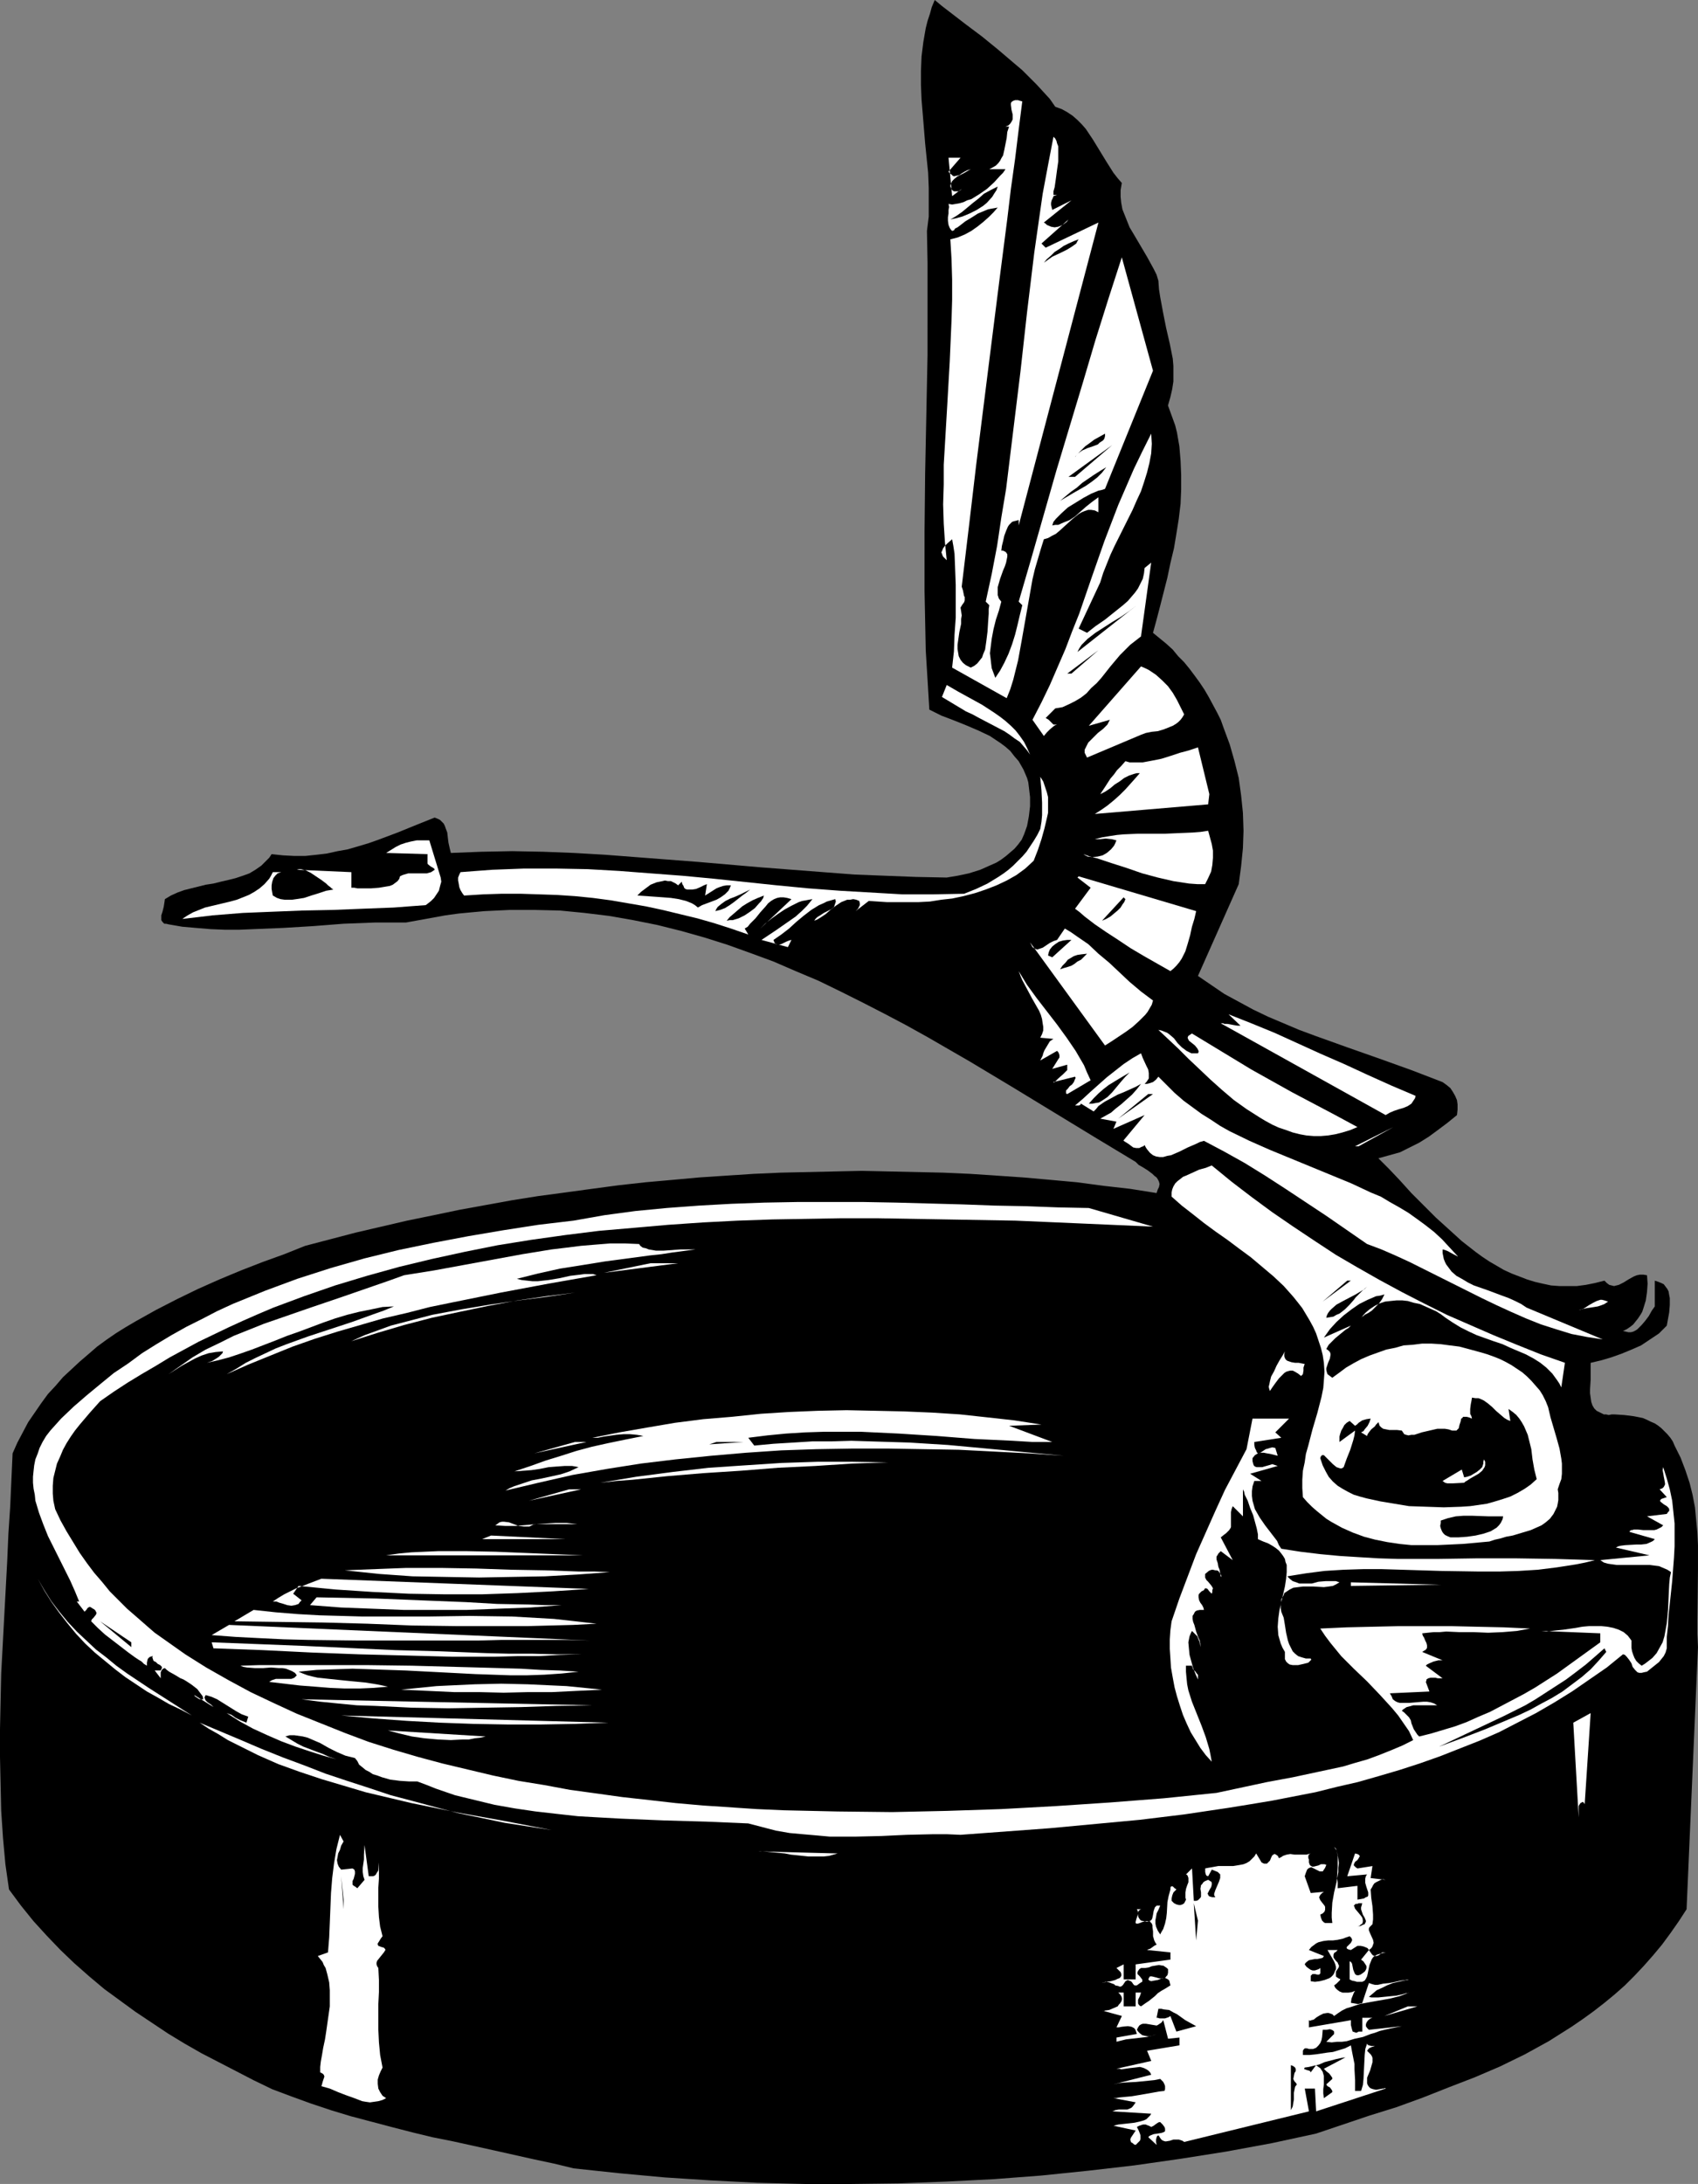 <?xml version="1.0" encoding="UTF-8" standalone="no"?>
<svg
   version="1.0"
   width="121.089mm"
   height="155.668mm"
   id="svg85"
   sodipodi:docname="Ashtray 2.wmf"
   xmlns:inkscape="http://www.inkscape.org/namespaces/inkscape"
   xmlns:sodipodi="http://sodipodi.sourceforge.net/DTD/sodipodi-0.dtd"
   xmlns="http://www.w3.org/2000/svg"
   xmlns:svg="http://www.w3.org/2000/svg">
  <rect width="100%" height="100%" fill="#808080" stroke="none"/>
  <sodipodi:namedview
     id="namedview85"
     pagecolor="#ffffff"
     bordercolor="#000000"
     borderopacity="0.25"
     inkscape:showpageshadow="2"
     inkscape:pageopacity="0.0"
     inkscape:pagecheckerboard="0"
     inkscape:deskcolor="#d1d1d1"
     inkscape:document-units="mm" />
  <defs
     id="defs1">
    <pattern
       id="WMFhbasepattern"
       patternUnits="userSpaceOnUse"
       width="6"
       height="6"
       x="0"
       y="0" />
  </defs>
  <path
     style="fill:#000000;fill-opacity:1;fill-rule:evenodd;stroke:none"
     d="m 284.422,28.763 1.778,0.646 1.454,0.808 1.454,0.97 1.293,1.131 1.131,1.131 1.131,1.293 1.939,2.909 1.778,2.909 1.778,2.909 1.939,3.07 1.131,1.454 1.131,1.293 -0.323,1.939 v 1.778 l 0.162,1.616 0.323,1.778 0.646,1.616 0.646,1.616 0.646,1.616 0.97,1.616 3.717,6.302 1.778,3.232 0.808,1.616 0.485,1.616 0.162,2.262 0.323,2.101 0.808,4.363 0.808,4.04 0.97,4.201 0.808,4.04 0.162,1.939 v 2.101 2.101 l -0.323,2.101 -0.485,2.101 -0.646,2.262 0.646,1.778 0.646,1.778 0.646,1.778 0.485,1.939 0.646,3.717 0.323,3.878 0.162,3.878 v 3.878 l -0.162,3.878 -0.485,4.04 -0.646,4.04 -0.646,3.878 -0.97,4.04 -0.808,3.878 -1.939,7.595 -0.97,3.717 -0.97,3.555 1.778,1.454 1.778,1.454 1.778,1.616 1.454,1.778 1.616,1.616 1.454,1.778 1.454,1.939 1.293,1.778 1.293,1.939 1.131,1.939 2.262,4.201 0.97,1.939 0.808,2.262 1.616,4.363 1.293,4.525 1.131,4.525 0.646,4.686 0.485,4.686 0.162,4.848 -0.162,4.686 -0.485,4.848 -0.646,4.848 -10.989,24.723 3.555,2.424 3.555,2.424 3.878,2.101 3.878,2.101 4.04,1.939 4.202,1.778 4.202,1.778 4.363,1.616 8.565,3.07 8.727,3.07 8.565,3.07 4.202,1.616 4.202,1.616 1.131,0.808 0.97,0.808 0.646,0.97 0.646,1.131 0.485,1.131 0.162,1.131 v 1.454 l -0.162,1.454 -2.586,2.101 -2.586,1.939 -2.424,1.778 -2.586,1.616 -2.586,1.293 -2.586,1.293 -2.909,0.808 -2.909,0.808 2.909,2.909 2.909,3.07 3.07,3.393 3.232,3.232 3.394,3.393 3.394,3.07 3.555,3.232 3.717,2.909 1.778,1.293 1.939,1.293 1.939,1.131 1.939,1.131 2.101,0.97 2.101,0.808 2.101,0.808 2.101,0.646 2.101,0.485 2.262,0.485 2.262,0.162 h 2.424 2.262 l 2.424,-0.323 2.424,-0.485 2.586,-0.646 0.646,0.646 0.646,0.485 0.646,0.162 0.646,0.162 0.646,-0.162 0.646,-0.162 1.293,-0.646 1.293,-0.808 1.454,-0.808 0.808,-0.323 0.808,-0.162 h 0.97 l 0.97,0.162 0.162,2.262 -0.162,2.262 -0.323,2.262 -0.646,2.101 -0.323,0.97 -0.485,0.808 -0.646,0.97 -0.646,0.808 -0.646,0.808 -0.808,0.646 -0.97,0.646 -0.97,0.485 0.808,0.162 0.646,0.162 h 0.646 l 0.646,-0.162 0.646,-0.323 0.485,-0.323 1.131,-1.131 0.97,-1.131 0.97,-1.293 0.808,-1.454 0.808,-1.131 v -6.948 l 0.97,0.323 0.808,0.323 0.646,0.323 0.485,0.646 0.485,0.646 0.323,0.646 0.162,0.97 0.162,0.808 v 1.939 l -0.162,1.939 -0.323,1.778 -0.323,1.778 -1.131,1.131 -0.97,0.97 -2.424,1.616 -2.424,1.616 -2.586,1.131 -2.747,1.131 -2.747,0.97 -2.747,0.808 -2.747,0.646 v 0.97 1.131 2.424 l -0.162,2.585 v 1.131 l 0.162,1.131 0.162,1.131 0.323,0.97 0.485,0.808 0.646,0.646 0.97,0.485 0.97,0.485 h 0.646 l 0.646,0.162 0.808,-0.162 h 0.808 l 2.586,0.162 2.586,0.323 2.424,0.485 1.131,0.485 0.97,0.485 1.131,0.485 0.97,0.646 0.808,0.646 0.808,0.808 0.808,0.808 0.808,0.97 0.646,0.97 0.485,1.131 1.616,3.232 1.293,3.393 1.131,3.393 0.808,3.232 0.646,3.393 0.323,3.393 0.323,3.393 0.162,3.393 v 6.787 l -0.162,13.735 v 3.393 l 0.162,3.555 -3.07,70.615 -2.101,3.232 -2.262,3.232 -2.262,3.07 -2.424,2.909 -2.424,2.747 -2.586,2.747 -2.586,2.585 -2.747,2.424 -2.747,2.262 -2.909,2.262 -2.909,2.101 -3.07,2.101 -3.07,1.939 -3.07,1.939 -3.232,1.778 -3.232,1.778 -6.626,3.232 -6.787,2.909 -7.111,2.747 -6.949,2.747 -7.111,2.585 -7.272,2.262 -14.383,4.848 -11.959,2.585 -12.282,2.262 -12.282,1.939 -12.443,1.778 -12.605,1.454 -12.605,1.293 -12.767,0.97 -12.767,0.646 -12.767,0.485 -12.767,0.162 h -12.605 l -12.767,-0.323 -12.605,-0.646 -12.443,-0.808 -12.282,-1.131 -12.12,-1.293 -5.333,-1.293 -5.333,-1.131 -10.827,-2.424 -10.989,-2.424 -5.656,-1.131 -5.333,-1.293 -5.656,-1.454 -5.495,-1.454 -5.495,-1.454 -5.333,-1.616 -5.333,-1.778 -5.333,-1.939 -5.171,-1.939 -5.01,-2.424 -9.373,-4.848 -4.686,-2.424 -4.525,-2.585 -4.525,-2.747 -4.363,-2.909 -4.363,-2.909 -4.202,-3.07 -4.202,-3.07 -4.04,-3.393 -4.04,-3.555 -3.717,-3.555 -3.717,-3.878 L 9.05,517.576 5.656,513.375 2.424,509.012 1.454,502.225 0.808,495.115 0.323,487.844 0.162,480.734 0,473.3 v -7.433 l 0.162,-7.595 0.162,-7.433 0.808,-15.19 0.808,-15.028 0.323,-7.433 0.485,-7.272 0.323,-7.272 0.323,-7.11 1.293,-2.909 1.454,-2.747 1.454,-2.747 1.778,-2.585 1.778,-2.585 1.778,-2.424 2.101,-2.262 1.939,-2.262 2.262,-2.101 2.262,-2.101 2.262,-1.939 2.424,-2.101 2.424,-1.778 2.586,-1.778 2.586,-1.616 2.747,-1.616 5.495,-3.07 5.656,-2.909 5.656,-2.747 5.818,-2.585 5.818,-2.424 5.818,-2.262 5.818,-2.101 5.656,-2.262 6.787,-1.778 6.787,-1.778 6.949,-1.616 6.949,-1.616 7.111,-1.454 6.949,-1.454 7.111,-1.293 7.111,-1.293 7.111,-1.131 7.272,-0.97 7.111,-0.97 7.272,-0.97 7.272,-0.808 7.272,-0.646 7.111,-0.646 7.272,-0.485 7.434,-0.485 7.272,-0.323 7.272,-0.162 7.272,-0.162 7.272,-0.162 7.434,0.162 7.272,0.162 7.272,0.162 7.272,0.323 7.272,0.485 7.111,0.485 7.272,0.646 7.111,0.646 7.272,0.97 7.111,0.808 7.111,1.131 0.323,-0.97 0.323,-0.646 0.162,-0.808 -0.162,-0.646 -0.323,-0.646 -0.323,-0.485 -0.646,-0.485 -0.485,-0.485 -1.293,-0.97 -1.293,-0.808 -1.131,-0.646 -0.485,-0.485 -0.323,-0.323 -10.989,-6.625 -11.151,-6.787 -11.151,-6.787 -11.312,-6.787 -11.474,-6.625 -5.818,-3.232 -5.818,-3.07 -5.979,-3.07 -5.818,-2.909 -5.979,-2.909 -6.141,-2.585 -5.979,-2.585 -6.141,-2.262 -6.303,-2.262 -6.141,-1.939 -6.303,-1.778 -6.464,-1.616 -6.464,-1.293 -6.464,-1.131 -6.626,-0.808 -6.626,-0.646 -6.787,-0.162 h -6.787 l -3.394,0.162 -3.394,0.162 -3.555,0.323 -3.394,0.323 -3.555,0.485 -3.555,0.646 -3.555,0.646 -3.555,0.646 h -4.202 -4.202 l -8.403,0.323 -8.242,0.646 -8.08,0.485 -7.919,0.323 -3.878,0.162 h -3.878 l -3.878,-0.162 -3.878,-0.323 -3.717,-0.323 -3.717,-0.646 -0.646,-0.162 h -0.485 l -0.323,-0.323 -0.162,-0.162 -0.323,-0.485 v -0.323 -0.97 l 0.323,-0.97 0.323,-1.293 0.162,-0.97 0.162,-1.131 1.616,-0.97 1.778,-0.808 1.778,-0.646 1.939,-0.485 3.878,-0.97 2.101,-0.323 1.939,-0.485 2.101,-0.485 1.939,-0.485 1.939,-0.646 1.778,-0.646 1.616,-0.97 1.616,-1.131 1.454,-1.454 0.646,-0.646 0.646,-0.97 3.07,0.323 3.07,0.162 h 2.909 l 3.07,-0.323 2.747,-0.323 2.909,-0.646 2.747,-0.485 2.747,-0.808 2.747,-0.808 2.747,-0.97 5.171,-1.939 5.171,-2.101 4.848,-1.939 0.808,0.323 0.646,0.323 0.485,0.485 0.485,0.485 0.323,0.646 0.162,0.485 0.485,1.293 0.162,1.454 0.162,1.293 0.323,1.454 0.323,1.293 8.242,-0.323 8.242,-0.162 8.403,0.162 8.242,0.323 8.403,0.485 8.403,0.646 16.807,1.293 16.807,1.454 16.807,1.293 8.403,0.646 8.242,0.323 8.403,0.323 8.242,0.162 2.909,-0.485 3.07,-0.646 3.07,-0.97 1.454,-0.646 1.454,-0.646 1.454,-0.646 1.293,-0.808 1.293,-0.97 1.131,-0.97 1.131,-0.97 0.97,-1.131 0.97,-1.293 0.646,-1.454 0.808,-2.262 0.485,-2.585 0.323,-2.747 v -2.424 l -0.323,-2.747 -0.162,-1.293 -0.323,-1.131 -0.485,-1.131 -0.485,-1.131 -0.646,-1.131 -0.646,-1.131 -1.131,-1.293 -1.131,-1.454 -1.293,-1.131 -1.293,-0.97 -1.454,-0.97 -1.454,-0.97 -3.07,-1.454 -3.394,-1.454 -3.232,-1.293 -3.394,-1.293 -3.232,-1.616 -0.485,-8.08 -0.485,-7.918 -0.162,-8.08 -0.162,-7.918 v -15.836 l 0.162,-15.674 0.323,-15.998 0.323,-15.998 V 87.421 79.18 70.777 l -0.162,-8.564 0.485,-3.878 V 54.456 50.578 l -0.162,-4.04 -0.808,-7.918 -0.646,-7.918 -0.323,-3.878 -0.162,-3.878 v -3.878 l 0.162,-3.878 0.485,-3.878 0.646,-3.717 0.485,-1.939 0.646,-1.939 0.485,-1.778 L 251.939,0 l 1.939,1.616 2.101,1.616 4.202,3.232 4.525,3.393 4.363,3.555 4.363,3.717 2.101,1.778 1.939,1.939 1.939,1.939 1.778,1.939 1.778,1.939 z"
     id="path1" />
  <path
     style="fill:#ffffff;fill-opacity:1;fill-rule:evenodd;stroke:none"
     d="m 275.533,27.309 -0.97,7.595 -0.97,7.918 -1.131,8.08 -0.97,8.08 -2.101,16.321 -2.101,16.644 -4.202,33.449 -1.939,16.482 -0.97,8.08 -0.97,8.08 0.323,0.97 0.162,0.808 0.162,0.808 0.162,0.162 v 0.323 0.646 l -0.162,0.485 -0.485,0.646 -0.485,0.808 0.162,0.97 0.162,1.131 -0.162,0.97 v 1.293 l -0.485,2.262 -0.323,2.262 -0.162,1.131 v 1.131 l 0.162,0.97 0.162,0.97 0.485,0.97 0.646,0.808 0.808,0.646 1.293,0.646 0.97,-0.485 0.808,-0.646 0.646,-0.808 0.646,-0.808 0.323,-0.97 0.485,-1.131 0.162,-1.131 0.162,-1.131 0.323,-2.585 0.162,-2.585 0.162,-2.262 v -1.293 l 0.162,-0.97 -0.97,-0.97 1.616,-7.433 1.454,-7.595 1.131,-7.595 1.293,-7.756 0.97,-7.918 0.97,-7.918 1.939,-15.836 1.778,-15.998 1.939,-15.998 1.131,-7.918 1.131,-7.918 1.454,-7.756 1.454,-7.595 0.485,0.485 0.323,0.646 0.162,0.646 0.323,0.808 v 0.97 0.97 2.101 l -0.323,2.262 -0.323,2.424 -0.323,2.262 -0.323,1.131 v 0.97 h 0.97 l -0.485,0.162 -0.485,0.162 -0.162,0.485 -0.323,0.646 -0.162,0.646 v 0.646 l 0.162,0.646 0.162,0.646 5.171,-2.585 -7.434,5.979 0.485,0.323 0.323,0.323 1.131,0.485 0.97,0.162 0.97,-0.162 0.808,-0.323 0.808,-0.485 0.646,-0.485 0.485,-0.646 -7.272,6.464 1.131,1.131 14.221,-6.787 -21.493,81.604 v -1.454 l -0.646,0.162 -0.646,0.162 -0.485,0.162 -0.485,0.485 -0.323,0.323 -0.323,0.485 -0.485,1.131 -0.485,1.293 -0.323,1.454 -0.323,1.293 -0.162,1.293 h 0.485 l 0.646,0.323 0.162,0.162 0.323,0.485 v 0.646 l -0.162,0.808 -0.162,0.808 -0.323,0.97 -0.485,1.131 -0.808,2.262 -0.323,1.131 -0.323,1.131 v 1.131 0.97 l 0.323,0.97 0.646,0.808 -0.646,2.424 -0.808,2.424 -0.646,2.585 -0.485,2.585 -0.323,2.585 -0.162,1.293 0.162,1.293 0.162,1.454 0.162,1.293 0.485,1.293 0.485,1.293 1.293,-1.939 1.131,-2.101 1.131,-2.424 0.97,-2.585 0.808,-2.585 0.646,-2.585 0.646,-2.747 0.646,-2.585 -0.97,-0.97 3.394,-11.635 6.787,-23.754 3.555,-11.796 3.555,-11.796 3.394,-11.473 3.555,-11.311 1.778,-5.494 1.778,-5.494 8.403,30.541 -12.928,31.833 -0.97,0.323 -0.808,0.162 -1.939,0.808 -2.101,1.131 -2.101,1.293 -2.101,1.293 -1.778,1.616 -0.808,0.808 -0.646,0.646 -0.646,0.808 -0.323,0.97 0.808,-0.162 h 0.808 l 1.454,-0.646 1.616,-0.646 1.454,-0.97 1.454,-1.293 1.454,-1.293 1.616,-1.293 1.778,-1.293 v 4.04 l -0.97,-0.485 -0.97,-0.162 h -0.808 l -0.97,0.323 -0.808,0.323 -0.808,0.485 -1.616,1.293 -1.778,1.616 -1.778,1.616 -0.97,0.808 -0.97,0.485 -1.131,0.646 -1.131,0.323 -0.808,2.585 -0.808,2.747 -0.808,2.747 -0.646,2.747 -0.97,5.494 -0.97,5.494 -0.97,5.494 -0.97,5.332 -0.646,2.585 -0.646,2.585 -0.808,2.585 -0.97,2.424 -14.706,-8.241 0.485,-4.363 0.162,-4.525 0.323,-4.525 v -4.525 -4.363 l -0.162,-4.363 -0.162,-4.04 -0.323,-2.101 -0.323,-1.778 -1.293,1.131 -0.646,0.646 -0.485,0.646 -0.323,0.808 -0.162,0.323 0.162,0.323 0.162,0.485 0.162,0.323 0.485,0.485 0.485,0.485 -0.485,-4.848 -0.323,-5.009 -0.162,-5.171 0.162,-5.333 v -5.332 l 0.323,-5.494 0.646,-10.988 0.646,-11.311 0.485,-11.15 0.162,-5.494 v -5.494 l -0.162,-5.494 -0.323,-5.333 1.939,-0.485 1.939,-0.808 1.778,-0.97 1.616,-1.131 1.616,-1.293 1.454,-1.293 1.293,-1.293 1.131,-1.293 -0.808,0.162 -0.97,0.162 -0.808,0.162 -0.808,0.323 -1.939,0.808 -1.778,1.131 -1.616,0.97 -1.454,1.131 -0.646,0.485 -0.646,0.323 -0.323,0.485 -0.485,0.162 -0.323,-0.323 -0.323,-0.485 -0.323,-0.808 -0.162,-1.131 v -0.97 l 0.162,-0.97 v -0.97 l 0.162,-0.808 -0.162,-0.808 0.97,0.162 0.97,-0.162 0.97,-0.162 1.131,-0.323 0.97,-0.485 1.131,-0.323 2.101,-1.293 2.101,-1.454 1.939,-1.778 1.616,-1.778 0.808,-0.808 0.646,-0.97 h -4.363 l 0.97,-0.485 0.808,-0.485 0.646,-0.646 0.485,-0.646 0.323,-0.646 0.485,-0.808 0.323,-1.454 0.323,-1.616 0.323,-1.616 0.162,-1.616 0.485,-1.454 h -0.97 l 0.808,-0.323 0.485,-0.485 0.323,-0.485 0.323,-0.646 v -1.293 l -0.162,-0.646 -0.162,-0.646 -0.162,-1.293 v -0.485 l 0.162,-0.323 0.485,-0.323 0.485,-0.162 h 0.808 l 0.485,0.162 z"
     id="path2" />
  <path
     style="fill:#ffffff;fill-opacity:1;fill-rule:evenodd;stroke:none"
     d="m 255.656,46.215 0.323,0.485 0.485,0.323 0.323,0.323 0.323,0.162 0.646,-0.162 0.808,-0.162 0.646,-0.485 0.808,-0.485 0.646,-0.323 0.97,-0.323 -1.939,1.131 -1.616,0.808 -0.808,0.646 -0.646,0.646 -0.323,0.646 -0.162,0.485 v 0.323 l 0.323,0.646 0.162,0.323 0.485,0.323 h 0.485 0.485 0.323 l 0.485,-0.323 0.323,-0.323 -2.586,1.939 -0.97,-10.342 h 3.232 z"
     id="path3" />
  <path
     style="fill:#000000;fill-opacity:1;fill-rule:evenodd;stroke:none"
     d="m 268.908,50.255 -0.323,0.97 -0.646,0.97 -0.485,0.808 -1.454,1.616 -0.97,0.808 -1.778,1.131 -1.939,0.97 -1.939,0.808 -1.778,0.485 -0.808,0.162 -0.646,0.162 1.616,-0.97 1.616,-1.131 2.909,-2.424 1.454,-1.131 1.454,-1.293 1.778,-0.97 z"
     id="path4" />
  <path
     style="fill:#000000;fill-opacity:1;fill-rule:evenodd;stroke:none"
     d="m 290.724,64.475 -0.323,0.485 -0.323,0.646 -1.131,0.808 -1.293,0.808 -1.293,0.646 -2.747,1.293 -1.131,0.808 -1.131,0.808 0.808,-0.97 1.131,-0.97 0.97,-0.97 1.293,-0.808 1.131,-0.808 1.293,-0.646 1.454,-0.646 z"
     id="path5" />
  <path
     style="fill:#000000;fill-opacity:1;fill-rule:evenodd;stroke:none"
     d="m 289.754,123.132 0.162,-0.162 0.162,-0.323 0.646,-0.646 0.808,-0.808 0.97,-0.97 1.131,-0.808 1.293,-0.97 1.454,-0.808 1.454,-0.808 v 0.646 l -0.162,0.646 -0.323,0.485 -0.485,0.323 -0.485,0.323 -0.485,0.485 -1.293,0.485 -1.454,0.485 -1.454,0.646 -1.131,0.808 -0.485,0.485 z"
     id="path6" />
  <path
     style="fill:#ffffff;fill-opacity:1;fill-rule:evenodd;stroke:none"
     d="m 296.542,156.905 -5.818,12.443 2.262,1.131 2.262,-1.778 2.586,-1.778 2.424,-1.939 2.424,-1.939 1.293,-1.131 0.97,-1.131 0.97,-1.131 0.808,-1.131 0.646,-1.293 0.646,-1.293 0.323,-1.454 0.162,-1.454 1.778,-1.454 -2.747,19.876 -1.454,1.131 -1.454,1.131 -1.454,1.454 -1.293,1.293 -2.586,3.07 -2.424,3.07 -1.293,1.454 -1.454,1.293 -1.293,1.454 -1.454,1.131 -1.616,0.97 -1.616,0.808 -1.778,0.808 -1.939,0.323 -2.586,2.585 0.808,0.485 0.646,0.646 0.323,0.323 0.323,0.323 h 0.485 0.485 l -0.485,0.162 -0.485,0.323 -0.97,0.808 -0.808,0.808 -0.808,0.97 -3.07,-4.363 2.424,-4.686 2.262,-4.686 2.101,-4.848 2.101,-4.848 1.778,-4.686 1.939,-4.848 3.394,-9.857 3.394,-9.695 3.717,-9.695 2.101,-4.848 2.101,-4.848 2.262,-4.686 2.424,-4.848 0.162,2.747 -0.162,2.585 -0.485,2.585 -0.646,2.585 -0.808,2.585 -0.808,2.424 -1.131,2.424 -1.131,2.585 -2.424,4.848 -2.424,4.848 -1.131,2.424 -0.97,2.424 -0.97,2.424 z"
     id="path7" />
  <path
     style="fill:#000000;fill-opacity:1;fill-rule:evenodd;stroke:none"
     d="m 287.977,128.465 11.797,-8.564 -10.019,8.564 z"
     id="path8" />
  <path
     style="fill:#000000;fill-opacity:1;fill-rule:evenodd;stroke:none"
     d="m 298.158,125.879 -1.131,1.454 -1.293,1.293 -1.454,1.131 -1.616,1.131 -3.394,1.939 -3.555,2.101 2.909,-2.424 1.616,-1.131 1.454,-1.293 3.07,-2.101 1.778,-1.131 z"
     id="path9" />
  <path
     style="fill:#000000;fill-opacity:1;fill-rule:evenodd;stroke:none"
     d="m 290.401,175.65 0.485,-0.97 0.646,-0.97 0.808,-0.808 0.808,-0.808 2.101,-1.616 2.262,-1.454 2.262,-1.454 2.424,-1.454 2.101,-1.454 2.101,-1.616 z"
     id="path10" />
  <path
     style="fill:#000000;fill-opacity:1;fill-rule:evenodd;stroke:none"
     d="m 287.654,181.467 8.403,-6.302 -7.272,6.302 z"
     id="path11" />
  <path
     style="fill:#ffffff;fill-opacity:1;fill-rule:evenodd;stroke:none"
     d="m 319.166,192.455 -0.485,0.808 -0.485,0.646 -0.646,0.646 -0.646,0.485 -0.808,0.485 -0.808,0.323 -1.616,0.646 -1.616,0.485 -1.616,0.162 -1.616,0.323 -1.293,0.485 -14.544,6.14 -0.323,-0.646 -0.323,-0.646 v -0.808 l 0.323,-0.646 0.323,-0.646 0.323,-0.646 1.293,-1.293 1.293,-1.293 1.454,-1.131 1.131,-1.131 0.323,-0.646 0.323,-0.646 -5.656,1.616 14.059,-15.998 v 0 l 1.131,0.485 0.97,0.485 1.939,1.293 1.616,1.454 1.616,1.616 1.293,1.778 1.131,1.939 0.97,1.939 z"
     id="path12" />
  <path
     style="fill:#ffffff;fill-opacity:1;fill-rule:evenodd;stroke:none"
     d="m 277.634,203.282 -0.808,-1.131 -0.97,-1.131 -0.97,-1.131 -1.454,-0.97 -1.293,-0.97 -1.454,-0.97 -3.394,-1.778 -3.394,-1.778 -1.778,-0.97 -1.778,-0.808 -3.232,-1.939 -1.616,-0.97 -1.616,-0.97 1.293,-3.232 3.07,1.778 3.232,1.778 3.232,1.778 3.232,2.101 1.616,1.131 1.454,1.131 1.454,1.293 1.293,1.293 1.131,1.454 1.131,1.616 0.808,1.616 z"
     id="path13" />
  <path
     style="fill:#ffffff;fill-opacity:1;fill-rule:evenodd;stroke:none"
     d="m 325.954,213.947 -0.323,2.747 -30.543,2.585 1.778,-1.131 1.616,-1.131 1.778,-1.454 1.616,-1.454 1.454,-1.454 1.454,-1.616 1.293,-1.454 1.131,-1.293 h -0.808 l -0.646,0.162 -1.454,0.485 -1.293,0.646 -1.293,0.97 -1.293,0.808 -1.131,0.97 -1.454,0.97 -1.293,0.646 1.293,-1.939 1.454,-2.262 0.97,-1.131 0.808,-1.131 1.131,-1.131 1.131,-1.293 1.131,0.323 h 1.293 1.131 1.131 l 2.586,-0.485 2.424,-0.485 2.586,-0.808 2.424,-0.808 2.424,-0.646 2.424,-0.808 z"
     id="path14" />
  <path
     style="fill:#ffffff;fill-opacity:1;fill-rule:evenodd;stroke:none"
     d="m 278.604,231.883 -2.262,2.101 -2.424,1.778 -2.586,1.454 -2.747,1.293 -2.909,1.131 -2.909,0.97 -3.07,0.808 -3.07,0.646 -2.909,0.323 -3.07,0.485 -3.07,0.162 h -2.909 -2.909 -2.747 l -2.424,-0.162 -2.424,-0.162 -3.555,2.747 0.485,-0.485 0.162,-0.162 0.162,-0.323 0.162,-0.323 0.162,-0.323 v -0.485 l -0.162,-0.646 -0.808,-0.323 -0.808,-0.162 -0.808,0.162 h -0.808 l -0.808,0.323 -0.808,0.323 -1.454,0.97 -1.454,1.131 -1.293,1.131 -1.454,0.97 -0.808,0.485 -0.808,0.323 0.323,-0.485 0.485,-0.485 0.808,-0.485 0.97,-0.646 0.97,-0.485 0.97,-0.485 0.808,-0.646 0.162,-0.485 0.162,-0.485 0.162,-0.485 -0.162,-0.646 -1.131,0.323 -1.131,0.323 -0.97,0.485 -1.131,0.485 -2.101,1.293 -2.101,1.616 -1.939,1.616 -1.939,1.778 -2.101,1.616 -2.101,1.454 0.162,0.485 0.162,0.323 0.323,0.323 h 0.323 l 0.485,0.162 0.646,-0.162 1.293,-0.646 0.808,-0.323 0.646,-0.162 -0.97,1.939 -7.111,-1.939 1.939,-1.293 1.939,-1.293 3.717,-2.585 1.616,-1.131 1.616,-1.454 1.454,-1.454 1.454,-1.778 -0.97,0.162 -0.808,0.162 -0.97,0.162 -0.97,0.323 -1.939,0.97 -1.778,0.97 -1.939,1.293 -1.778,1.293 -1.616,1.293 -1.293,1.293 8.403,-7.918 -1.131,-0.323 -0.97,-0.162 h -0.97 l -0.808,0.162 -0.808,0.323 -0.808,0.485 -0.808,0.646 -0.646,0.808 -1.454,1.616 -1.293,1.616 -1.454,1.454 -0.646,0.808 -0.808,0.485 0.97,1.616 -4.686,-1.616 -4.525,-1.454 -4.525,-1.293 -4.686,-1.131 -4.686,-1.131 -4.525,-0.97 -4.686,-0.808 -4.686,-0.808 -4.848,-0.646 -4.848,-0.485 -4.848,-0.323 -4.848,-0.162 -5.01,-0.162 h -5.01 l -5.01,0.162 -5.171,0.323 -0.485,-0.646 -0.485,-0.808 -0.323,-0.808 -0.162,-0.97 -0.162,-0.808 v -0.808 l 0.323,-0.808 0.323,-0.646 4.202,-0.323 4.363,-0.323 8.565,-0.323 h 8.565 l 8.565,0.162 8.565,0.485 8.403,0.646 8.565,0.646 8.565,0.808 16.968,1.778 8.403,0.808 8.565,0.646 8.403,0.485 8.403,0.485 h 8.242 l 8.403,-0.162 3.232,-1.293 3.07,-1.454 2.909,-1.778 1.454,-0.97 1.293,-0.97 1.293,-1.131 2.424,-2.424 1.131,-1.293 0.97,-1.454 0.97,-1.454 0.97,-1.616 0.808,-1.616 0.323,-1.939 0.162,-1.778 v -1.616 -1.778 l -0.162,-3.232 -0.162,-1.778 -0.162,-1.939 0.808,1.293 0.485,1.454 0.485,1.454 0.323,1.293 v 1.454 1.454 1.293 l -0.323,1.454 -0.646,2.747 -0.808,2.909 -0.97,2.909 z"
     id="path15" />
  <path
     style="fill:#ffffff;fill-opacity:1;fill-rule:evenodd;stroke:none"
     d="m 325.63,223.804 0.485,1.778 0.485,1.778 0.323,1.778 v 1.939 l -0.162,1.939 -0.323,1.778 -0.808,1.778 -0.808,1.616 h -2.101 l -2.262,-0.162 -2.101,-0.323 -2.101,-0.323 -4.202,-0.97 -4.202,-1.131 -4.202,-1.454 -4.04,-1.293 -3.878,-1.293 -1.939,-0.485 -1.778,-0.646 0.485,0.323 0.646,0.323 1.293,0.162 1.454,-0.162 1.293,-0.323 1.131,-0.646 1.131,-0.97 0.808,-0.97 0.323,-0.646 0.323,-0.808 -0.646,-0.162 -0.646,-0.162 -1.616,-0.162 -1.454,0.162 h -1.454 l 1.939,-0.485 1.939,-0.323 2.101,-0.323 1.778,-0.162 3.717,-0.162 h 7.272 l 3.717,-0.162 3.878,-0.162 2.101,-0.162 z"
     id="path16" />
  <path
     style="fill:#ffffff;fill-opacity:1;fill-rule:evenodd;stroke:none"
     d="m 118.778,236.408 0.162,1.131 -0.323,1.131 -0.323,1.293 -0.646,0.97 -0.646,0.97 -0.808,0.808 -0.808,0.646 -0.646,0.485 -4.363,0.323 -4.202,0.323 -8.403,0.323 -8.08,0.323 -8.242,0.162 -8.08,0.323 -7.919,0.323 -8.08,0.646 -4.04,0.485 -4.202,0.485 1.454,-0.97 1.454,-0.808 1.616,-0.646 1.616,-0.646 3.394,-0.808 3.394,-0.808 1.778,-0.485 1.616,-0.646 1.616,-0.646 1.454,-0.808 1.454,-0.97 1.293,-1.131 1.293,-1.454 0.485,-0.808 0.485,-0.97 h 2.262 l -0.485,0.162 -0.485,0.162 -0.646,0.646 -0.485,0.646 -0.323,0.97 -0.162,0.97 v 0.97 l 0.162,0.97 0.162,0.808 1.131,0.646 0.97,0.323 1.131,0.162 h 0.97 0.97 l 1.131,-0.162 2.101,-0.323 1.939,-0.646 2.101,-0.646 1.939,-0.646 1.939,-0.323 -0.485,-0.323 -0.323,-0.323 -0.646,-0.485 -0.485,-0.485 -1.293,-0.97 -1.454,-0.97 -1.454,-0.97 -1.293,-0.646 -0.646,-0.162 -0.646,-0.162 h -0.485 l -0.646,0.162 14.706,0.646 v 4.201 h 0.808 l 0.808,0.162 h 1.778 1.939 l 2.101,-0.162 1.939,-0.323 0.97,-0.162 0.808,-0.323 0.646,-0.485 0.646,-0.485 0.485,-0.646 0.162,-0.646 0.646,-0.323 0.485,-0.162 1.131,-0.323 h 1.293 1.131 1.293 1.293 l 1.131,-0.323 0.485,-0.323 0.485,-0.323 -0.162,-0.323 -0.485,-0.323 -0.323,-0.162 -0.646,-0.485 -0.323,-0.323 v -0.323 -0.485 -1.778 l -11.151,-0.323 1.293,-0.808 1.293,-0.808 1.293,-0.646 1.454,-0.485 1.293,-0.323 1.616,-0.323 h 1.616 1.778 z"
     id="path17" />
  <path
     style="fill:#ffffff;fill-opacity:1;fill-rule:evenodd;stroke:none"
     d="m 322.398,245.457 -0.485,2.101 -0.646,2.101 -0.485,2.262 -0.646,2.262 -0.646,2.101 -0.485,0.97 -0.485,0.97 -0.646,0.97 -0.808,0.97 -0.808,0.808 -0.808,0.646 -7.111,-4.04 -3.555,-2.101 -3.394,-2.262 -3.232,-2.101 -3.07,-2.101 -2.747,-2.101 -1.293,-1.131 -1.293,-0.97 v 0 l 4.202,-5.656 -3.555,-2.747 0.323,-0.323 z"
     id="path18" />
  <path
     style="fill:#000000;fill-opacity:1;fill-rule:evenodd;stroke:none"
     d="m 182.773,238.508 0.97,-0.97 0.162,0.646 0.323,0.485 0.162,0.485 0.323,0.323 0.485,0.162 h 0.485 0.97 l 0.97,-0.162 1.131,-0.485 0.97,-0.485 0.808,-0.323 -0.485,3.07 3.07,-1.939 0.808,-0.323 0.97,-0.323 0.97,-0.162 h 1.131 l -0.323,0.808 -0.323,0.646 -0.485,0.485 -0.485,0.485 -1.131,0.808 -1.131,0.646 -2.586,0.97 -1.293,0.485 -1.131,0.646 -0.808,-0.646 -0.808,-0.485 -1.616,-0.646 -1.939,-0.485 -2.101,-0.323 -2.101,-0.162 -2.262,-0.162 -4.686,-0.323 0.97,-0.97 1.293,-0.97 1.293,-0.97 1.616,-0.646 1.616,-0.323 0.646,-0.162 0.808,0.162 h 0.808 l 0.646,0.323 0.646,0.323 z"
     id="path19" />
  <path
     style="fill:#000000;fill-opacity:1;fill-rule:evenodd;stroke:none"
     d="m 192.793,245.457 0.323,-0.646 0.323,-0.485 0.97,-0.808 1.131,-0.808 1.293,-0.646 1.293,-0.485 1.454,-0.646 1.293,-0.646 1.293,-0.646 -0.97,0.808 -1.131,0.808 -2.262,1.778 -1.131,0.808 -1.293,0.808 -1.293,0.485 z"
     id="path20" />
  <path
     style="fill:#000000;fill-opacity:1;fill-rule:evenodd;stroke:none"
     d="m 195.863,248.042 0.808,-0.97 1.131,-0.97 1.131,-0.97 1.131,-0.97 1.293,-0.808 1.454,-0.808 1.454,-0.646 1.616,-0.646 -0.162,0.646 -0.323,0.485 -0.323,0.485 -0.485,0.485 -1.131,1.293 -1.293,0.97 -1.454,0.97 -1.616,0.808 -1.616,0.485 h -0.808 z"
     id="path21" />
  <path
     style="fill:#000000;fill-opacity:1;fill-rule:evenodd;stroke:none"
     d="m 303.329,242.225 -0.323,0.808 -0.485,0.646 -0.485,0.808 -0.808,0.808 -0.97,0.808 -0.97,0.808 -1.131,0.646 -1.131,0.485 5.818,-6.302 z"
     id="path22" />
  <path
     style="fill:#ffffff;fill-opacity:1;fill-rule:evenodd;stroke:none"
     d="m 310.763,269.534 -0.323,1.131 -1.131,1.939 -0.646,0.808 -0.808,0.808 -0.808,0.808 -1.778,1.616 -1.778,1.293 -1.939,1.293 -1.939,1.293 -1.778,1.131 -20.2,-27.794 0.323,0.646 0.323,0.646 0.485,0.323 0.323,0.162 0.485,0.162 0.485,-0.162 0.97,-0.323 1.939,-1.293 0.97,-0.485 0.485,-0.162 0.485,-0.162 2.101,-3.07 1.616,0.97 1.616,1.131 3.07,2.101 2.747,2.585 2.909,2.424 2.747,2.585 2.747,2.585 3.07,2.585 z"
     id="path23" />
  <path
     style="fill:#000000;fill-opacity:1;fill-rule:evenodd;stroke:none"
     d="m 283.614,257.899 -1.131,-0.485 0.162,-0.808 0.323,-0.808 0.646,-0.808 0.808,-0.646 0.97,-0.646 1.131,-0.323 1.131,-0.162 h 1.131 z"
     id="path24" />
  <path
     style="fill:#000000;fill-opacity:1;fill-rule:evenodd;stroke:none"
     d="m 292.987,256.93 -1.616,1.616 -0.97,0.485 -0.808,0.646 -0.808,0.485 -0.97,0.323 -1.131,0.323 -0.97,0.323 0.646,-0.97 0.808,-0.808 0.646,-0.808 0.808,-0.485 0.808,-0.485 0.97,-0.323 1.131,-0.162 z"
     id="path25" />
  <path
     style="fill:#ffffff;fill-opacity:1;fill-rule:evenodd;stroke:none"
     d="m 293.956,291.026 -6.303,3.717 -0.323,-0.162 v -0.323 -0.162 -0.323 l 0.485,-0.485 0.485,-0.646 0.646,-0.485 0.485,-0.646 0.323,-0.808 0.162,-0.323 -0.162,-0.323 -5.818,1.454 v 0.162 0 l 0.323,-0.162 0.323,-0.323 0.646,-0.646 1.293,-1.131 0.646,-0.646 0.485,-0.485 v -1.454 l -4.04,1.131 0.808,-1.293 0.808,-1.293 0.323,-0.485 v -0.646 l -0.162,-0.485 -0.162,-0.323 -0.323,-0.323 -4.525,2.585 0.323,-0.646 0.323,-0.646 0.162,-0.646 0.323,-0.808 0.485,-0.808 0.485,-0.808 0.485,-0.808 0.97,-0.646 -3.555,-0.323 0.485,-0.97 0.323,-0.97 V 276.644 l -0.162,-0.97 -0.162,-1.131 -0.323,-1.131 -0.485,-1.131 -0.646,-1.131 -1.293,-2.262 -1.293,-2.424 -1.293,-2.424 -0.485,-1.131 -0.485,-1.293 2.262,3.717 2.586,3.555 2.747,3.555 2.747,3.555 2.586,3.555 2.424,3.555 1.131,1.939 1.131,1.939 0.808,1.939 z"
     id="path26" />
  <path
     style="fill:#ffffff;fill-opacity:1;fill-rule:evenodd;stroke:none"
     d="m 381.545,295.227 -0.162,0.646 -0.323,0.485 -0.646,0.97 -0.97,0.646 -1.131,0.485 -1.131,0.323 -1.454,0.485 -1.131,0.485 -1.131,0.646 -44.441,-24.723 v 0 h 0.485 0.162 l 0.323,0.162 h 0.808 l 1.778,0.323 0.97,0.162 h 0.808 l -3.232,-3.07 6.141,2.424 6.303,2.585 12.443,5.656 6.303,2.747 6.303,2.909 6.464,2.909 z"
     id="path27" />
  <path
     style="fill:#ffffff;fill-opacity:1;fill-rule:evenodd;stroke:none"
     d="m 322.883,283.754 0.162,-0.323 v -0.323 l -0.162,-0.323 -0.162,-0.323 -0.646,-0.808 -0.808,-0.646 -0.808,-0.646 -0.162,-0.323 -0.162,-0.323 v -0.323 l 0.162,-0.323 0.485,-0.323 0.485,-0.323 5.333,3.232 5.333,3.232 5.333,3.232 5.495,3.07 5.495,3.07 5.818,3.07 5.818,3.07 5.979,3.232 -1.939,0.808 -2.101,0.646 -1.939,0.485 -1.939,0.323 -1.939,0.162 h -1.939 l -1.939,-0.162 -1.778,-0.323 -1.939,-0.485 -1.778,-0.646 -1.939,-0.646 -1.778,-0.808 -1.778,-0.97 -1.616,-0.97 -3.555,-2.262 -3.394,-2.424 -3.232,-2.747 -3.07,-2.747 -3.07,-2.909 -2.909,-2.747 -2.747,-2.747 -2.747,-2.585 -2.586,-2.424 0.808,0.162 0.808,0.323 0.808,0.323 0.646,0.485 1.131,0.97 0.97,1.293 1.131,1.131 1.293,0.97 0.646,0.323 0.646,0.323 h 0.808 z"
     id="path28" />
  <path
     style="fill:#ffffff;fill-opacity:1;fill-rule:evenodd;stroke:none"
     d="m 307.531,283.754 0.485,1.293 0.97,2.101 0.485,0.97 0.162,0.97 v 0.97 0.485 l -0.323,0.485 -0.323,0.485 -0.485,0.485 h 0.646 l 0.646,-0.162 0.97,-0.323 0.808,-0.646 0.646,-0.808 2.262,2.262 2.101,2.101 2.424,2.101 2.424,1.778 2.424,1.778 2.586,1.616 2.424,1.616 2.586,1.454 5.333,2.585 5.495,2.424 5.495,2.262 5.495,2.262 5.495,2.262 5.495,2.262 5.171,2.424 2.747,1.131 2.424,1.454 2.586,1.454 2.424,1.454 2.262,1.616 2.424,1.778 2.262,1.778 2.101,1.939 1.939,2.101 2.101,2.262 0.162,0.162 v 0.162 l -0.162,-0.162 -0.323,-0.162 -0.646,-0.323 -1.454,-0.808 -0.808,-0.323 -0.646,-0.162 v 0.97 l 0.162,0.808 0.162,0.808 0.323,0.808 0.323,0.646 0.485,0.646 0.97,1.293 1.293,1.131 1.454,0.808 1.616,0.97 1.616,0.808 3.717,1.293 3.878,1.454 1.778,0.646 1.778,0.808 1.616,0.808 1.454,0.97 20.524,8.564 -4.202,-0.646 -4.202,-0.808 -4.202,-1.293 -4.04,-1.293 -4.04,-1.616 -4.04,-1.778 -3.878,-1.778 -4.04,-1.939 -7.757,-3.878 -7.757,-3.878 -3.878,-1.939 -3.878,-1.778 -3.717,-1.616 -3.878,-1.454 -10.989,-7.595 -10.989,-7.272 -5.495,-3.555 -5.495,-3.393 -5.495,-3.07 -5.495,-2.909 -1.131,0.323 -0.97,0.485 -2.262,0.97 -2.262,1.131 -2.262,0.97 -0.97,0.162 -1.131,0.323 h -0.97 l -0.97,-0.162 -0.808,-0.323 -0.808,-0.646 -0.808,-0.97 -0.323,-0.485 -0.323,-0.646 -0.323,0.323 -0.485,0.162 -0.646,0.323 h -0.808 l -0.808,-0.162 -0.646,-0.485 -0.646,-0.485 -1.293,-0.808 v -0.162 l 5.656,-6.787 -8.403,3.717 0.808,-1.939 -4.363,-0.808 1.454,-0.808 1.454,-0.808 1.293,-1.131 1.454,-1.131 1.454,-1.293 1.454,-1.293 1.293,-1.454 1.131,-1.454 -1.454,0.808 -1.454,0.646 -1.778,0.808 -1.616,0.646 -1.778,0.97 -1.778,0.97 -1.616,1.131 -0.646,0.808 -0.646,0.646 -3.394,-2.101 -0.162,0.162 v 0.162 l -0.485,0.162 h -0.97 l 2.101,-1.778 2.101,-1.939 4.363,-3.878 2.262,-1.778 2.262,-1.778 2.424,-1.616 z"
     id="path29" />
  <path
     style="fill:#000000;fill-opacity:1;fill-rule:evenodd;stroke:none"
     d="m 304.46,288.925 -1.131,1.131 -1.131,1.293 -2.424,2.909 -1.293,1.293 -1.454,0.97 -0.808,0.485 -0.97,0.162 -0.808,0.162 h -0.97 l 1.293,-1.454 1.293,-1.293 1.293,-1.131 1.454,-1.131 2.909,-1.778 z"
     id="path30" />
  <path
     style="fill:#000000;fill-opacity:1;fill-rule:evenodd;stroke:none"
     d="m 301.39,301.367 8.08,-6.625 h 1.293 z"
     id="path31" />
  <path
     style="fill:#ffffff;fill-opacity:1;fill-rule:evenodd;stroke:none"
     d="m 365.223,308.801 10.343,-5.171 -9.373,5.171 z"
     id="path32" />
  <path
     style="fill:#ffffff;fill-opacity:1;fill-rule:evenodd;stroke:none"
     d="m 326.6,313.972 5.333,4.363 5.495,4.201 5.495,4.04 5.656,3.878 5.818,3.878 5.656,3.717 5.818,3.393 5.979,3.393 5.979,3.232 5.979,3.07 6.141,3.07 6.303,2.747 6.303,2.747 6.303,2.585 6.464,2.585 6.464,2.262 -0.97,6.625 -0.485,-0.97 -0.646,-0.97 -1.293,-1.778 -1.616,-1.616 -1.616,-1.293 -1.778,-1.131 -2.101,-1.131 -4.202,-1.778 -2.101,-0.97 -2.424,-0.808 -2.262,-0.808 -2.262,-0.808 -2.101,-0.97 -2.262,-1.131 -2.101,-1.293 -1.939,-1.293 -1.293,-0.97 -1.293,-0.808 -1.454,-0.646 -1.454,-0.646 -1.454,-0.646 -1.616,-0.323 -1.616,-0.485 -1.454,-0.162 h -1.616 l -1.616,0.162 -1.454,0.162 -1.454,0.485 -1.293,0.646 -1.454,0.97 -1.131,0.97 -1.131,1.293 0.162,-0.162 0.162,-0.162 0.323,-0.162 0.323,-0.323 0.97,-0.485 0.97,-0.646 0.97,-0.97 0.97,-0.97 0.808,-1.131 0.323,-0.646 0.323,-0.646 -1.131,0.323 -1.131,0.162 -2.262,0.97 -2.262,1.131 -2.101,1.454 -2.101,1.616 -1.939,1.778 -1.778,1.939 -1.616,2.262 7.272,-3.232 -0.646,0.646 -0.808,0.485 -1.778,1.454 -0.97,0.808 -0.808,0.808 -0.97,0.97 -0.646,1.131 0.485,0.323 0.485,0.485 0.162,0.485 v 0.323 l -0.162,0.97 -0.485,1.131 -0.323,0.97 -0.162,0.485 v 0.485 l 0.162,0.646 0.162,0.485 0.646,0.485 0.646,0.485 1.778,-1.293 1.939,-1.454 1.939,-1.131 2.101,-1.131 2.262,-0.97 2.262,-0.808 2.262,-0.808 2.424,-0.485 2.262,-0.646 2.424,-0.162 2.586,-0.323 h 2.424 l 2.586,0.162 2.424,0.323 2.586,0.323 2.424,0.646 3.555,0.97 1.616,0.485 1.778,0.646 1.616,0.646 1.616,0.808 1.454,0.808 1.454,0.97 1.454,0.97 1.293,1.131 1.131,1.131 1.131,1.293 1.131,1.293 0.808,1.293 0.808,1.616 0.646,1.616 0.646,2.747 0.808,2.747 0.808,2.747 0.808,2.909 0.485,2.747 0.162,1.293 v 1.454 1.293 l -0.162,1.454 -0.485,1.293 -0.485,1.454 0.162,0.97 v 1.939 l -0.162,0.97 -0.162,0.808 -0.323,0.646 -0.646,1.293 -0.97,1.293 -1.131,0.97 -1.131,0.808 -1.454,0.646 -1.454,0.646 -1.616,0.485 -3.232,0.97 -1.778,0.323 -1.616,0.485 -1.454,0.323 -1.454,0.485 -7.111,0.646 -3.394,0.162 -3.555,0.162 h -3.394 -3.555 l -3.232,-0.323 -3.232,-0.485 -3.232,-0.646 -3.07,-0.808 -3.07,-1.131 -2.909,-1.293 -2.909,-1.616 -1.293,-0.808 -2.586,-2.101 -1.293,-1.131 -1.293,-1.293 -1.131,-1.293 -0.162,-2.424 v -2.262 l 0.162,-2.424 0.485,-2.262 0.323,-2.262 0.646,-2.262 1.131,-4.363 1.293,-4.363 1.131,-4.363 0.485,-2.424 0.162,-2.101 0.162,-2.262 -0.162,-2.424 -0.323,-2.101 -0.485,-1.939 -0.646,-1.939 -0.646,-1.939 -0.808,-1.778 -0.97,-1.778 -0.97,-1.616 -0.97,-1.616 -1.131,-1.454 -1.293,-1.616 -2.586,-2.909 -2.747,-2.585 -3.07,-2.585 -3.07,-2.585 -3.07,-2.262 -3.232,-2.424 -3.232,-2.262 -3.07,-2.262 -3.07,-2.424 -2.909,-2.262 -2.747,-2.424 v -1.131 l 0.162,-0.808 0.323,-0.808 0.485,-0.808 0.646,-0.646 0.646,-0.485 0.808,-0.646 0.808,-0.323 1.778,-0.808 1.778,-0.808 1.778,-0.485 z"
     id="path33" />
  <path
     style="fill:#ffffff;fill-opacity:1;fill-rule:evenodd;stroke:none"
     d="m 310.763,330.454 -18.423,-0.808 -18.584,-0.808 -18.584,-0.323 -18.908,-0.323 h -9.373 l -9.373,0.162 -9.373,0.162 -9.373,0.323 -9.373,0.485 -9.373,0.646 -9.211,0.808 -9.373,0.808 -9.05,1.131 -9.211,1.293 -9.05,1.454 -8.888,1.778 -8.888,1.939 -8.727,2.101 -8.727,2.424 -8.565,2.585 -8.403,2.909 -8.242,3.07 -4.202,1.778 -4.04,1.778 -3.878,1.778 -4.04,1.939 -4.04,1.939 -3.878,2.101 -3.878,2.101 -3.717,2.262 -3.878,2.262 -3.717,2.262 -3.717,2.424 -3.717,2.585 -2.747,3.07 -2.747,3.232 -1.293,1.616 -1.131,1.616 -1.131,1.778 -0.97,1.778 -0.808,1.939 -0.808,1.778 -0.485,1.939 -0.485,1.939 -0.162,2.101 v 2.101 l 0.162,1.939 0.485,2.262 1.454,3.07 1.616,2.909 1.778,2.909 1.778,2.909 1.939,2.747 1.939,2.585 2.101,2.424 2.101,2.585 2.424,2.424 2.262,2.262 2.424,2.101 2.586,2.262 2.424,2.101 2.747,1.939 2.747,1.939 2.747,1.939 5.656,3.555 5.979,3.393 5.979,3.232 6.141,2.909 6.303,2.909 6.464,2.585 6.464,2.585 6.464,2.424 6.626,2.101 6.626,1.939 6.626,1.778 6.787,1.616 6.787,1.616 6.949,1.454 6.949,1.131 6.949,1.293 7.111,0.97 6.949,0.97 7.272,0.808 7.111,0.808 7.272,0.646 7.272,0.485 7.272,0.485 7.272,0.323 7.272,0.162 7.272,0.162 14.706,0.162 14.706,-0.323 14.706,-0.485 14.706,-0.808 14.544,-0.97 14.544,-1.131 14.221,-1.454 6.787,-1.454 6.787,-1.454 6.949,-1.293 6.787,-1.454 6.787,-1.454 3.232,-0.97 3.394,-0.97 3.07,-1.131 3.232,-1.293 3.07,-1.293 2.909,-1.454 -1.131,-2.424 -1.454,-2.101 -1.454,-2.101 -1.616,-1.939 -1.616,-1.778 -1.778,-1.939 -3.394,-3.555 -3.555,-3.393 -3.394,-3.393 -1.454,-1.778 -1.454,-1.778 -1.454,-1.939 -1.293,-1.939 7.111,-0.323 6.949,-0.162 7.111,-0.162 h 6.949 7.111 l 6.949,0.162 7.272,0.162 7.111,0.323 -1.778,0.323 -1.778,0.323 -3.878,0.323 -3.878,0.162 -3.878,-0.162 h -3.878 l -3.555,-0.162 -1.778,0.162 h -1.616 l -1.616,0.162 -1.454,0.162 0.162,0.646 0.323,0.485 0.323,0.808 0.323,0.646 0.162,0.646 v 0.646 l -0.162,0.323 -0.323,0.323 -0.323,0.162 -0.485,0.323 5.495,2.262 H 387.686 l -1.293,0.323 -1.131,0.485 -0.646,0.323 -0.323,0.323 4.525,3.393 h -0.646 -0.646 l -0.646,-0.162 h -0.646 -0.646 l -0.646,0.162 -0.485,0.323 v 0.323 l -0.162,0.323 0.97,2.585 -10.666,0.485 0.485,0.808 0.323,0.808 0.646,0.485 0.646,0.323 0.646,0.162 h 0.808 1.616 l 1.939,-0.162 1.939,-0.162 h 0.97 l 0.97,0.162 0.97,0.323 0.808,0.485 h -1.131 -1.454 -1.293 -1.293 -1.293 l -1.131,0.323 -0.646,0.162 -0.485,0.323 -0.485,0.323 -0.323,0.323 0.646,0.485 0.485,0.485 0.485,0.485 0.323,0.323 0.485,0.808 0.162,0.808 0.646,1.616 0.646,0.97 0.323,0.485 0.485,0.485 3.232,-0.808 3.232,-0.97 3.232,-0.97 3.07,-1.131 3.232,-1.454 3.07,-1.293 3.07,-1.616 3.07,-1.616 3.07,-1.616 3.07,-1.778 5.818,-3.717 5.818,-4.201 5.818,-4.201 v -2.424 l -15.837,-0.646 1.293,0.162 1.454,-0.162 1.454,-0.162 1.616,-0.162 3.394,-0.485 1.778,-0.323 1.778,-0.162 h 1.778 1.616 l 1.616,0.162 1.616,0.323 1.454,0.485 1.293,0.646 1.131,0.97 0.485,0.646 0.485,0.646 v 1.939 l 0.162,0.97 0.323,0.97 0.323,0.808 0.485,0.808 0.646,0.646 0.808,0.646 0.808,-0.485 0.646,-0.485 1.454,-1.131 1.131,-1.293 0.808,-1.454 0.808,-1.454 0.485,-1.616 0.323,-1.778 0.323,-1.778 0.323,-3.555 0.162,-3.555 0.162,-3.393 0.162,-1.778 0.323,-1.454 -0.97,-0.646 -1.131,-0.485 -1.131,-0.485 -1.293,-0.162 -1.293,-0.162 h -1.131 -2.586 -2.747 -2.424 l -1.131,-0.162 -1.131,-0.162 -1.131,-0.323 -0.97,-0.646 13.251,-1.293 -9.05,-2.101 0.646,-0.323 0.646,-0.162 1.293,-0.162 2.909,-0.162 h 1.293 l 1.454,-0.162 1.131,-0.485 0.646,-0.323 0.485,-0.485 -6.787,-1.939 v -0.162 l 0.323,-0.323 h 0.323 l 0.485,-0.162 h 1.131 l 1.454,0.162 h 1.454 1.454 l 0.646,-0.162 0.646,-0.323 0.646,-0.323 0.485,-0.485 -4.363,-2.424 5.333,-0.646 0.323,-0.485 0.323,-0.323 v -0.485 l -0.162,-0.323 -0.162,-0.162 -0.323,-0.323 -0.808,-0.485 -0.808,-0.646 -0.162,-0.162 v -0.162 -0.162 l 0.323,-0.323 0.485,-0.162 0.97,-0.323 -1.939,-2.101 0.485,-0.162 0.323,-0.162 0.323,-0.323 0.162,-0.323 0.162,-0.323 v -0.323 l -0.162,-0.97 -0.162,-0.808 -0.162,-0.97 -0.162,-0.808 0.162,-0.808 0.97,3.07 0.808,2.909 0.646,3.07 0.323,3.07 0.323,3.07 v 3.07 3.07 l -0.162,3.07 -0.485,6.302 -0.646,6.14 -0.323,2.909 -0.162,3.07 -0.323,2.909 v 3.07 l -0.323,1.131 -0.485,0.97 -0.646,0.808 -0.646,0.808 -1.616,1.293 -1.616,1.293 -0.808,0.162 -0.646,0.162 h -0.646 l -0.485,-0.162 -0.323,-0.323 -0.323,-0.323 -0.646,-0.808 -0.323,-0.97 -0.646,-0.97 -0.646,-0.808 -0.485,-0.485 -0.485,-0.162 -4.363,3.555 -4.686,3.232 -4.686,3.232 -4.686,2.909 -5.01,2.909 -5.01,2.585 -5.01,2.585 -5.171,2.262 -5.333,2.101 -5.333,2.101 -5.495,1.939 -5.495,1.778 -5.495,1.616 -5.656,1.616 -5.656,1.293 -5.818,1.454 -5.818,1.131 -5.818,1.131 -5.818,0.97 -5.979,0.97 -11.959,1.778 -11.959,1.454 -12.12,1.131 -12.12,1.131 -24.079,1.778 -3.717,-0.162 h -3.555 l -7.111,0.162 -3.555,0.162 -3.394,0.162 -6.949,0.162 h -3.555 -3.394 l -3.555,-0.323 -3.717,-0.323 -3.555,-0.323 -3.717,-0.646 -3.717,-0.97 -3.717,-0.97 -11.312,-0.485 -11.474,-0.323 -11.635,-0.485 -5.818,-0.323 -5.656,-0.323 -5.818,-0.646 -5.656,-0.646 -5.495,-0.808 -5.495,-0.97 -5.333,-1.293 -5.333,-1.293 -5.171,-1.778 -2.424,-0.97 -2.586,-0.97 h -2.262 l -2.424,-0.162 -2.586,-0.323 -2.262,-0.646 -1.293,-0.485 -1.131,-0.323 -0.97,-0.646 -0.97,-0.485 -0.97,-0.808 -0.808,-0.646 -0.485,-0.97 -0.646,-0.808 -1.293,-0.323 -1.293,-0.323 -2.262,-0.97 -2.262,-1.131 -2.262,-1.293 -2.262,-0.97 -1.131,-0.485 -1.293,-0.323 -1.131,-0.162 -1.131,-0.162 h -1.293 l -1.131,0.323 1.616,0.97 1.616,0.97 1.616,0.808 3.394,1.293 1.778,0.646 1.778,0.808 1.939,0.646 -3.555,-0.97 -3.555,-1.131 -3.878,-1.293 -3.878,-1.454 -3.717,-1.616 -3.878,-1.778 -3.555,-1.939 -3.555,-2.262 1.293,0.485 1.131,0.808 1.293,0.646 1.616,0.646 0.485,-1.616 -1.778,-0.646 -1.454,-0.808 -2.586,-1.616 -1.293,-0.808 -1.293,-0.808 -1.454,-0.646 -1.616,-0.485 -0.162,0.323 -0.162,0.323 0.162,0.485 0.162,0.323 0.485,0.485 0.97,0.646 0.323,0.323 0.323,0.323 -5.171,-3.232 -0.162,-0.162 0.162,0.162 0.162,0.323 0.485,0.323 0.485,0.323 0.323,0.162 h 0.646 0.323 l -0.162,-0.808 -0.485,-0.646 -0.485,-0.646 -0.485,-0.646 -1.454,-1.131 -1.454,-0.97 -0.808,-0.485 -0.808,-0.323 -1.616,-0.97 -1.454,-0.808 -0.646,-0.485 -0.485,-0.485 -0.485,0.162 -0.323,0.323 -0.162,0.323 -0.162,0.323 v 1.131 0.485 l -1.616,-2.101 h 1.616 l 0.162,-0.323 0.162,-0.323 v -0.323 l -0.162,-0.162 -0.323,-0.323 -0.646,-0.323 -0.485,-0.485 -0.646,-0.323 -0.162,-0.485 -0.162,-0.485 0.162,-0.323 -0.646,0.162 -0.323,0.162 -0.323,0.323 -0.162,0.323 -0.162,0.808 v 0.808 l -0.808,-0.485 -0.646,-0.646 -0.808,-0.485 -0.97,-0.646 -1.778,-1.293 -2.101,-1.616 -4.202,-3.232 -1.939,-1.778 -1.778,-1.778 0.162,-0.485 0.485,-0.485 0.646,-0.808 0.162,-0.485 -0.162,-0.323 -0.162,-0.323 -0.323,-0.323 -0.323,-0.162 -0.485,-0.323 -0.323,-0.162 h -0.162 l -0.485,0.323 -0.323,0.485 -0.485,0.485 -2.101,-2.747 h 0.646 l -1.131,-2.747 -1.293,-2.909 -1.454,-2.909 -1.454,-2.909 -3.07,-6.14 -1.293,-3.232 -1.131,-3.07 -0.97,-3.232 -0.162,-1.616 -0.323,-1.616 -0.162,-1.616 v -1.616 l 0.162,-1.616 0.162,-1.454 0.323,-1.616 0.646,-1.616 0.485,-1.454 0.808,-1.616 0.97,-1.616 1.131,-1.454 1.454,-1.616 1.454,-1.616 3.394,-3.232 3.555,-3.07 3.717,-3.07 3.555,-2.909 3.878,-2.585 3.717,-2.747 3.878,-2.424 4.04,-2.424 4.04,-2.262 4.202,-2.101 4.04,-2.101 4.202,-1.939 4.363,-1.778 4.363,-1.778 4.363,-1.616 4.363,-1.616 4.525,-1.454 4.525,-1.454 4.525,-1.293 4.525,-1.293 9.211,-2.262 9.373,-1.939 9.373,-1.778 9.535,-1.616 9.373,-1.454 9.535,-1.131 8.242,-1.454 8.403,-1.131 8.403,-0.808 8.727,-0.646 8.727,-0.485 8.888,-0.323 8.888,-0.162 h 8.888 8.888 l 8.888,0.162 17.776,0.485 8.727,0.323 8.565,0.162 8.565,0.323 8.242,0.162 z"
     id="path34" />
  <path
     style="fill:#ffffff;fill-opacity:1;fill-rule:evenodd;stroke:none"
     d="m 187.46,336.594 -6.141,0.808 -3.07,0.485 -3.07,0.323 -12.12,1.616 -5.979,0.97 -6.141,0.97 -5.818,1.293 -5.818,1.454 1.293,0.323 1.454,0.162 1.454,0.162 h 1.454 l 2.909,-0.323 2.909,-0.485 2.909,-0.646 2.747,-0.323 1.131,-0.162 h 1.131 1.131 l 0.97,0.323 -12.928,2.262 -12.928,2.424 -12.767,2.585 -6.303,1.293 -6.303,1.616 -6.303,1.454 -6.141,1.778 -6.141,1.778 -6.141,1.939 -5.979,2.101 -5.979,2.424 -5.979,2.424 -5.818,2.585 2.586,-1.454 2.586,-1.616 2.586,-1.293 2.747,-1.293 2.747,-1.293 2.909,-1.131 5.818,-2.101 11.797,-3.878 5.818,-2.101 2.747,-0.97 2.747,-1.131 -3.07,0.162 -3.07,0.646 -3.232,0.646 -3.232,0.808 -3.232,0.97 -3.232,1.131 -6.464,2.424 -3.232,1.131 -3.232,1.293 -6.303,2.424 -3.232,1.131 -2.909,0.97 -3.07,0.808 -2.909,0.646 1.454,-0.485 1.293,-0.808 0.485,-0.323 0.485,-0.485 0.485,-0.485 0.162,-0.485 -1.939,0.162 -1.939,0.323 -1.939,0.646 -1.778,0.808 -1.778,0.97 -1.778,0.97 -3.555,2.262 3.232,-2.262 3.232,-2.262 3.555,-2.101 3.717,-1.778 3.878,-1.939 4.04,-1.616 4.04,-1.616 4.202,-1.454 8.403,-2.909 8.565,-2.909 8.403,-2.909 4.202,-1.454 4.04,-1.454 8.08,-1.293 7.919,-1.454 15.837,-2.909 7.919,-1.293 4.04,-0.485 3.878,-0.485 3.878,-0.323 4.04,-0.323 h 3.878 l 3.878,0.162 0.323,0.485 0.646,0.485 0.808,0.162 0.808,0.323 0.97,0.162 0.97,0.162 h 2.101 l 2.262,-0.162 2.262,-0.162 h 2.101 0.97 z"
     id="path35" />
  <path
     style="fill:#ffffff;fill-opacity:1;fill-rule:evenodd;stroke:none"
     d="m 162.734,342.896 12.605,-2.585 h 7.434 z"
     id="path36" />
  <path
     style="fill:#000000;fill-opacity:1;fill-rule:evenodd;stroke:none"
     d="m 356.497,350.653 6.626,-5.656 h 0.97 z"
     id="path37" />
  <path
     style="fill:#000000;fill-opacity:1;fill-rule:evenodd;stroke:none"
     d="m 357.466,355.016 0.162,-0.646 0.323,-0.646 0.485,-0.646 0.485,-0.485 1.293,-1.131 1.778,-0.97 3.394,-1.778 1.616,-0.97 0.808,-0.485 0.646,-0.646 -1.293,1.131 -1.131,1.131 -0.646,0.646 -0.485,0.646 -1.131,1.293 -1.293,1.293 -1.454,1.131 -0.808,0.323 -0.808,0.485 -0.97,0.162 z"
     id="path38" />
  <path
     style="fill:#ffffff;fill-opacity:1;fill-rule:evenodd;stroke:none"
     d="m 154.977,348.229 -7.757,0.97 -7.757,1.131 -7.757,1.454 -7.757,1.616 -7.595,1.616 -7.434,1.939 -7.111,2.101 -7.111,2.262 3.555,-1.616 3.555,-1.293 3.555,-1.293 3.717,-0.97 3.717,-0.97 3.717,-0.97 7.757,-1.454 7.757,-1.293 7.757,-1.131 7.595,-0.97 z"
     id="path39" />
  <path
     style="fill:#ffffff;fill-opacity:1;fill-rule:evenodd;stroke:none"
     d="m 433.42,350.653 -0.97,0.646 -0.808,0.323 -0.97,0.323 -0.97,0.162 -2.101,0.323 -2.101,0.485 0.485,-0.162 h 0.485 l 0.808,-0.485 0.97,-0.646 1.131,-0.646 0.97,-0.485 0.97,-0.323 h 0.485 l 0.646,0.162 0.485,0.162 z"
     id="path40" />
  <path
     style="fill:#ffffff;fill-opacity:1;fill-rule:evenodd;stroke:none"
     d="m 351.649,367.458 -0.323,0.97 v 0.808 l -0.162,0.97 -0.323,0.323 -0.162,0.162 -0.808,-0.646 -0.808,-0.485 -0.646,-0.323 h -0.646 l -0.646,0.162 -0.485,0.162 -0.485,0.323 -0.485,0.485 -0.97,0.97 -0.97,1.293 -0.808,1.131 -0.646,0.97 -0.162,-0.485 -0.162,-0.646 0.162,-0.646 0.162,-0.808 0.323,-1.293 0.808,-1.454 0.646,-1.454 0.808,-1.454 0.808,-1.293 0.646,-1.131 -0.162,0.646 v 0.646 l 0.162,0.485 0.162,0.323 0.323,0.323 0.323,0.162 0.97,0.323 0.97,0.162 h 0.97 l 0.808,0.162 z"
     id="path41" />
  <path
     style="fill:#ffffff;fill-opacity:1;fill-rule:evenodd;stroke:none"
     d="m 42.34,371.175 -9.05,6.302 z"
     id="path42" />
  <path
     style="fill:#000000;fill-opacity:1;fill-rule:evenodd;stroke:none"
     d="m 407.078,382.809 -0.485,-3.232 1.131,0.808 0.97,0.808 0.808,0.97 0.646,0.97 0.646,1.131 0.485,1.131 0.485,1.131 0.323,1.293 0.646,2.585 0.323,2.747 0.485,2.747 0.646,2.585 -1.616,1.454 -1.616,1.131 -1.939,1.131 -1.939,0.97 -1.939,0.646 -2.101,0.646 -2.262,0.646 -2.262,0.323 -2.262,0.323 -2.424,0.162 -4.686,0.162 -4.686,-0.162 -4.686,-0.162 -3.878,-0.646 -3.878,-0.646 -3.717,-0.808 -1.778,-0.485 -1.616,-0.485 -1.616,-0.808 -1.454,-0.808 -1.293,-0.808 -1.293,-1.131 -1.131,-1.293 -0.808,-1.454 -0.808,-1.616 -0.646,-1.939 0.162,-0.485 0.323,-0.323 h 0.162 0.323 l 0.323,0.323 0.323,0.323 0.808,0.808 0.97,0.97 0.97,0.808 0.485,0.162 0.485,0.162 h 0.485 l 0.485,-0.323 0.808,-2.262 0.97,-2.424 0.808,-2.585 0.323,-1.293 0.162,-1.293 -4.202,3.07 v 0 -0.646 -0.808 l 0.162,-0.646 0.323,-0.97 0.485,-0.808 0.323,-0.646 0.646,-0.646 0.808,-0.485 1.454,1.293 0.485,-0.323 0.485,-0.485 0.97,-0.646 1.131,-0.323 1.131,-0.162 -0.323,0.97 -0.485,0.97 -0.808,0.97 -0.323,0.485 -0.646,0.323 1.616,0.97 0.162,-0.485 0.323,-0.485 0.646,-0.808 0.97,-0.808 0.323,-0.485 0.646,-0.646 0.162,0.485 0.162,0.485 0.485,0.485 0.485,0.323 0.808,0.162 0.808,0.162 h 2.101 l 1.293,0.162 0.323,0.485 0.323,0.485 0.485,0.162 0.646,0.162 0.808,-0.162 h 0.808 l 1.939,-0.646 2.101,-0.485 2.101,-0.485 h 1.131 0.97 l 0.97,0.162 0.97,0.323 h 0.646 0.485 l 0.323,-0.323 0.323,-0.323 0.162,-0.808 0.323,-0.97 0.162,-0.808 0.323,-0.162 0.162,-0.323 h 0.485 0.485 l 0.646,0.162 0.808,0.323 -0.162,-0.646 -0.323,-0.646 v -0.646 -0.646 l 0.162,-1.293 0.162,-0.808 0.162,-0.97 0.97,0.162 h 0.808 l 0.808,0.323 0.646,0.323 1.131,0.808 1.131,0.97 0.97,0.97 1.131,0.97 1.131,0.97 0.808,0.485 z"
     id="path43" />
  <path
     style="fill:#ffffff;fill-opacity:1;fill-rule:evenodd;stroke:none"
     d="m 280.705,383.779 -8.727,0.323 11.635,4.363 v 0 h -5.333 l -5.333,-0.323 -10.343,-0.485 -10.181,-0.808 -10.181,-0.646 -10.181,-0.485 h -5.01 -5.01 l -5.01,0.162 -5.171,0.323 -5.01,0.485 -5.171,0.646 1.616,2.101 v 0 l 5.171,-0.485 5.333,-0.323 5.171,-0.323 h 5.171 l 5.333,-0.162 5.171,0.162 10.504,0.323 10.343,0.646 10.504,0.97 20.685,1.939 -9.373,-0.646 -9.373,-0.485 -9.535,-0.485 -9.535,-0.162 -9.535,-0.162 h -9.535 l -9.696,0.162 -9.535,0.323 -9.535,0.646 -9.373,0.808 -9.535,0.97 -9.373,1.131 -9.211,1.454 -9.211,1.616 -9.211,2.101 -8.888,2.101 1.131,-0.646 1.131,-0.485 2.424,-0.808 2.424,-0.808 2.586,-0.485 5.171,-1.131 2.424,-0.808 2.424,-1.131 -0.808,-0.162 -0.97,-0.162 h -1.939 l -2.262,0.162 -2.101,0.162 -2.424,0.485 -1.131,0.162 -1.131,0.162 -2.262,0.162 -2.262,0.162 4.363,-1.454 4.04,-1.454 4.202,-1.293 4.04,-1.293 4.202,-1.131 4.363,-0.97 4.686,-0.97 4.848,-0.97 -0.808,-0.162 -0.97,-0.162 -1.778,-0.162 h -1.778 l -1.939,0.162 -3.394,0.485 -1.616,0.323 h -1.454 l 7.272,-1.454 7.434,-1.293 7.595,-1.293 7.595,-0.97 7.757,-0.646 7.757,-0.808 7.595,-0.485 7.757,-0.323 7.757,-0.162 7.757,0.162 7.595,0.162 7.595,0.323 7.595,0.485 7.434,0.808 7.272,0.808 z"
     id="path44" />
  <path
     style="fill:#ffffff;fill-opacity:1;fill-rule:evenodd;stroke:none"
     d="m 343.73,385.88 1.616,1.454 -7.272,1.131 v 0.808 l 0.162,0.808 0.323,0.646 0.162,0.485 0.323,0.323 0.646,-0.162 0.485,-0.323 0.97,-0.646 0.646,-0.162 0.485,-0.162 0.646,-0.162 0.808,0.162 0.646,2.101 -1.939,-0.485 -0.97,-0.162 -0.808,-0.162 h -0.808 l -0.808,0.162 -0.808,0.485 -0.646,0.808 v 0.808 l 0.162,0.646 0.162,0.485 0.323,0.323 0.485,0.162 h 0.323 1.131 l 1.131,-0.323 1.131,-0.323 0.485,-0.162 0.485,0.162 0.485,0.162 0.485,0.162 -7.434,2.101 3.07,1.939 h -1.939 l -0.485,1.454 -0.162,1.293 v 1.293 l 0.162,1.293 0.323,1.131 0.323,1.131 0.646,1.131 0.646,1.131 1.454,2.101 1.616,2.101 1.616,2.101 0.485,1.131 0.646,0.97 5.171,0.808 5.333,0.646 5.171,0.485 5.171,0.323 5.333,0.323 5.333,0.162 h 10.504 l 10.666,-0.162 h 10.504 l 10.666,0.162 5.333,0.162 5.333,0.162 -2.586,0.646 -2.424,0.485 -5.171,0.808 -5.171,0.646 -5.171,0.323 -5.333,0.162 h -5.171 l -10.504,-0.162 -10.504,-0.323 -5.333,-0.162 h -5.171 l -5.171,0.162 -5.171,0.323 -5.01,0.646 -5.01,0.808 0.646,0.646 0.808,0.646 0.97,0.323 0.808,0.323 h 0.808 0.97 1.616 l 1.778,-0.485 1.939,-0.162 h 1.778 0.97 l 0.97,0.323 -0.808,0.485 -0.97,0.485 -1.131,0.162 -1.293,0.162 -2.747,-0.162 h -2.909 l -1.293,0.162 -1.293,0.162 -0.97,0.485 -0.97,0.646 -0.485,0.323 -0.162,0.485 -0.323,0.646 -0.323,0.485 v 0.808 l -0.162,0.808 v 0.808 l 0.162,0.97 0.323,0.808 0.323,0.808 0.323,1.939 0.323,2.101 0.485,2.101 0.323,0.97 0.485,0.97 0.485,0.97 0.646,0.646 0.808,0.646 0.97,0.323 1.131,0.323 h 1.293 l 0.162,0.323 -0.162,0.162 -0.323,0.323 -0.323,0.323 -0.646,0.162 -0.646,0.162 -1.454,0.323 h -0.808 -0.646 l -0.808,-0.162 -0.485,-0.323 -0.485,-0.485 -0.323,-0.646 v -0.808 -1.131 l -0.646,-1.131 -0.485,-1.131 -0.323,-1.131 -0.323,-1.131 -0.162,-2.262 0.162,-2.262 0.323,-2.262 0.485,-2.101 0.485,-2.101 0.485,-2.101 0.323,-2.101 0.162,-1.778 v -0.97 -0.97 l -0.323,-0.808 -0.162,-0.808 -0.485,-0.808 -0.485,-0.646 -0.646,-0.808 -0.808,-0.646 -0.97,-0.646 -1.131,-0.646 -1.293,-0.485 -1.454,-0.646 v -0.646 -0.646 l -0.323,-1.616 -0.485,-1.778 -0.485,-1.778 -0.808,-1.939 -0.646,-1.939 -0.808,-1.616 -0.162,-0.808 -0.323,-0.646 v 7.272 l -2.747,-2.747 -0.323,0.808 -0.162,0.808 v 0.646 0.646 0.97 0.97 0.808 l -0.162,0.323 -0.323,0.485 -0.323,0.323 -0.485,0.485 -0.646,0.485 -0.808,0.646 3.232,6.14 -3.232,-2.424 -0.323,0.323 -0.323,0.323 -0.162,0.323 -0.323,0.485 v 0.808 l 0.323,0.97 0.162,0.97 0.323,0.808 0.162,0.97 0.162,0.808 0.162,0.162 v 0.162 -0.162 -0.323 l -0.162,-0.323 -0.323,-0.485 -0.323,-0.485 -0.485,-0.162 h -0.323 l -0.646,-0.162 H 326.6 l -0.485,0.162 -0.323,0.162 -0.97,0.808 v 0.646 0.323 l 0.323,0.646 0.485,0.485 0.808,0.97 0.323,0.485 0.162,0.323 -0.162,0.485 v 0.485 l -0.162,0.485 -0.646,-0.646 -0.485,-0.646 -0.323,-0.162 h -0.323 l -0.162,0.162 -0.162,0.323 -0.646,0.323 -0.323,0.323 -0.323,0.323 -0.162,0.323 v 0.646 l 0.162,0.808 0.323,0.646 0.485,0.646 0.323,0.646 0.162,0.646 h -1.131 l -0.808,0.162 -0.485,0.323 -0.323,0.646 -0.323,0.485 v 0.808 l 0.162,0.808 0.323,0.808 0.485,1.778 0.646,1.778 0.323,0.646 0.162,0.808 v 0.485 0.485 l -0.162,-1.293 -0.485,-1.131 -0.162,-0.485 -0.485,-0.485 -0.485,-0.485 -0.485,-0.485 -0.323,0.646 -0.323,0.808 -0.162,0.808 -0.162,0.808 0.162,1.778 0.162,1.616 0.485,1.778 0.485,1.778 0.646,1.616 0.646,1.454 v -0.646 -0.646 l -0.323,-0.323 -0.323,-0.485 -0.646,-0.646 -0.162,-0.485 -0.162,-0.485 h -1.616 v 1.616 l 0.162,1.778 0.162,1.616 0.323,1.616 0.97,3.07 1.293,3.232 1.293,3.232 1.131,3.07 0.97,3.232 0.323,1.616 0.323,1.778 -1.616,-1.778 -1.454,-1.939 -1.293,-2.101 -1.293,-2.101 -1.131,-2.424 -0.97,-2.262 -0.808,-2.424 -0.808,-2.585 -0.646,-2.424 -0.485,-2.585 -0.485,-2.747 -0.162,-2.585 -0.162,-2.424 v -2.585 l 0.162,-2.424 0.323,-2.424 2.101,-6.14 2.262,-5.979 2.262,-5.979 2.586,-5.817 2.586,-5.817 2.586,-5.656 2.909,-5.494 2.909,-5.494 1.616,-8.241 h 9.858 z"
     id="path45" />
  <path
     style="fill:#ffffff;fill-opacity:1;fill-rule:evenodd;stroke:none"
     d="m 143.988,391.535 10.989,-3.07 h 3.07 z"
     id="path46" />
  <path
     style="fill:#000000;fill-opacity:1;fill-rule:evenodd;stroke:none"
     d="m 191.177,389.111 1.939,-0.646 h 7.111 z"
     id="path47" />
  <path
     style="fill:#ffffff;fill-opacity:1;fill-rule:evenodd;stroke:none"
     d="m 239.334,393.959 -4.686,0.162 -5.01,0.162 -9.858,0.646 -10.019,0.485 -10.181,0.808 -10.019,0.646 -9.696,0.808 -4.686,0.485 -4.686,0.485 -4.363,0.323 -4.363,0.485 9.696,-1.616 9.858,-1.293 9.696,-1.131 9.696,-0.646 9.858,-0.646 9.696,-0.323 h 9.535 z"
     id="path48" />
  <path
     style="fill:#ffffff;fill-opacity:1;fill-rule:evenodd;stroke:none"
     d="m 394.635,399.453 -3.07,0.162 h -0.646 -0.808 l -0.646,-0.162 -0.646,-0.485 5.171,-3.07 0.646,2.101 0.808,-0.162 0.97,-0.323 0.808,-0.485 0.808,-0.485 0.808,-0.646 0.646,-0.646 0.323,-0.97 v -0.485 l 0.162,-0.646 0.323,0.646 v 0.485 0.485 l -0.162,0.485 -0.323,0.485 -0.323,0.485 -0.97,0.808 -2.262,1.293 -0.97,0.646 -0.323,0.162 z"
     id="path49" />
  <path
     style="fill:#ffffff;fill-opacity:1;fill-rule:evenodd;stroke:none"
     d="m 257.111,393.959 11.151,1.293 z"
     id="path50" />
  <path
     style="fill:#ffffff;fill-opacity:1;fill-rule:evenodd;stroke:none"
     d="m 142.534,404.301 10.827,-3.07 h 3.232 z"
     id="path51" />
  <path
     style="fill:#000000;fill-opacity:1;fill-rule:evenodd;stroke:none"
     d="m 405.139,408.502 -0.162,0.808 -0.485,0.97 -0.485,0.646 -0.646,0.646 -0.808,0.485 -0.808,0.485 -0.97,0.323 -0.97,0.323 -2.101,0.485 -2.262,0.323 -2.262,0.162 h -2.262 l -0.808,-0.323 -0.646,-0.323 -0.485,-0.485 -0.323,-0.485 -0.323,-0.808 -0.162,-0.646 0.162,-0.808 v -0.646 l 0.97,-0.323 0.97,-0.323 2.101,-0.485 2.101,-0.162 h 2.262 l 4.525,0.162 h 1.939 z"
     id="path52" />
  <path
     style="fill:#ffffff;fill-opacity:1;fill-rule:evenodd;stroke:none"
     d="m 155.624,410.603 -2.909,-0.323 h -2.909 l -2.747,0.162 -2.586,0.162 -5.495,0.485 h -2.747 l -2.747,-0.162 0.485,-0.323 0.646,-0.485 0.646,-0.162 h 0.646 l 1.293,0.162 1.293,0.485 1.293,0.485 1.454,0.162 h 0.808 0.646 l 0.646,-0.323 0.646,-0.323 z"
     id="path53" />
  <path
     style="fill:#ffffff;fill-opacity:1;fill-rule:evenodd;stroke:none"
     d="m 129.929,414.643 2.424,-0.97 20.039,0.97 z"
     id="path54" />
  <path
     style="fill:#ffffff;fill-opacity:1;fill-rule:evenodd;stroke:none"
     d="m 164.35,419.006 h -60.278 l 3.394,-0.485 3.394,-0.323 3.555,-0.162 3.717,-0.162 h 3.878 3.717 l 7.919,0.162 7.757,0.323 7.919,0.323 7.757,0.323 h 3.717 z"
     id="path55" />
  <path
     style="fill:#ffffff;fill-opacity:1;fill-rule:evenodd;stroke:none"
     d="m 164.35,423.53 -8.727,0.646 -8.727,0.485 -8.888,0.162 -8.888,0.162 -9.05,-0.162 -8.888,-0.162 -9.05,-0.646 -9.211,-0.97 3.878,-0.162 4.202,-0.162 4.202,-0.162 4.363,-0.162 h 4.686 4.525 l 9.535,0.162 9.373,0.323 9.373,0.162 4.525,0.162 4.525,0.162 h 4.202 z"
     id="path56" />
  <path
     style="fill:#ffffff;fill-opacity:1;fill-rule:evenodd;stroke:none"
     d="m 51.713,462.151 -3.07,-1.616 -3.07,-1.454 -3.07,-1.778 -2.909,-1.616 -2.909,-1.939 -2.909,-1.939 -2.747,-2.101 -2.747,-2.262 -2.747,-2.262 -2.586,-2.424 -2.424,-2.585 -2.262,-2.747 -2.262,-2.909 -2.101,-2.909 -1.939,-3.07 -1.778,-3.232 1.778,3.07 1.939,3.07 2.101,2.747 2.262,2.747 2.424,2.585 2.586,2.424 2.586,2.424 2.747,2.101 2.747,2.262 2.909,2.101 5.818,3.878 5.818,3.717 z"
     id="path57" />
  <path
     style="fill:#ffffff;fill-opacity:1;fill-rule:evenodd;stroke:none"
     d="m 158.694,428.055 -9.696,0.646 -9.535,0.485 -9.696,0.323 h -9.696 l -9.858,-0.162 -9.858,-0.485 -9.858,-0.646 -5.01,-0.485 -5.01,-0.485 -1.454,2.101 2.262,1.778 -0.485,0.485 -0.323,0.485 -0.485,0.162 -0.485,0.162 -0.97,0.162 -1.131,-0.162 -0.97,-0.323 -1.131,-0.323 -0.808,-0.323 h -0.97 l 1.454,-0.97 1.616,-0.97 1.616,-0.808 1.616,-0.808 1.778,-0.646 1.616,-0.646 3.394,-1.293 z"
     id="path58" />
  <path
     style="fill:#ffffff;fill-opacity:1;fill-rule:evenodd;stroke:none"
     d="m 364.092,427.247 v -0.97 l 24.24,0.646 z"
     id="path59" />
  <path
     style="fill:#ffffff;fill-opacity:1;fill-rule:evenodd;stroke:none"
     d="m 151.422,432.418 -8.403,0.646 -8.727,0.323 -8.403,0.323 h -8.565 -8.565 l -8.403,-0.323 -8.403,-0.323 -8.403,-0.646 1.778,-2.101 8.08,0.162 8.08,0.162 15.999,0.646 8.08,0.323 8.403,0.485 8.565,0.162 4.363,0.162 z"
     id="path60" />
  <path
     style="fill:#ffffff;fill-opacity:1;fill-rule:evenodd;stroke:none"
     d="m 154.654,432.418 h 8.08 z"
     id="path61" />
  <path
     style="fill:#ffffff;fill-opacity:1;fill-rule:evenodd;stroke:none"
     d="m 160.795,437.427 -6.303,0.323 -6.303,0.162 -6.141,0.162 h -6.303 -12.282 l -12.282,-0.162 -12.12,-0.485 -11.959,-0.323 -12.12,-0.162 -11.797,-0.162 5.171,-3.07 5.979,0.646 5.979,0.485 5.818,0.323 5.818,0.162 5.818,0.162 h 5.818 11.635 l 11.312,-0.162 11.474,0.162 5.656,0.323 5.656,0.323 5.818,0.646 z"
     id="path62" />
  <path
     style="fill:#000000;fill-opacity:1;fill-rule:evenodd;stroke:none"
     d="m 35.391,443.729 -8.403,-6.948 8.403,5.656 z"
     id="path63" />
  <path
     style="fill:#ffffff;fill-opacity:1;fill-rule:evenodd;stroke:none"
     d="m 159.018,441.952 -5.656,-0.162 h -18.1 l -6.303,0.162 H 122.657 109.567 96.315 l -13.251,-0.162 -6.626,-0.162 -6.626,-0.323 -6.303,-0.323 -6.464,-0.485 4.686,-2.747 z"
     id="path64" />
  <path
     style="fill:#ffffff;fill-opacity:1;fill-rule:evenodd;stroke:none"
     d="m 156.593,445.668 -5.656,0.162 -5.656,0.323 h -5.818 l -5.818,0.162 h -5.979 -5.979 l -12.282,-0.323 -12.767,-0.323 -12.767,-0.485 -13.09,-0.646 -13.251,-0.485 -0.485,-1.616 12.605,0.485 12.282,0.485 24.564,1.131 12.12,0.323 12.443,0.485 6.303,0.162 h 6.303 l 6.303,0.162 z"
     id="path65" />
  <path
     style="fill:#000000;fill-opacity:1;fill-rule:evenodd;stroke:none"
     d="m 432.935,445.022 -2.101,2.424 -2.101,2.262 -2.424,2.101 -2.586,1.939 -2.586,1.939 -2.909,1.778 -2.747,1.454 -2.909,1.616 -3.07,1.454 -3.07,1.293 -6.141,2.585 -6.303,2.424 -6.141,2.262 5.818,-2.747 5.818,-2.747 5.818,-2.747 5.818,-2.909 2.747,-1.616 2.747,-1.778 2.747,-1.778 2.747,-1.778 2.586,-1.939 2.747,-2.101 2.424,-2.101 2.586,-2.262 z"
     id="path66" />
  <path
     style="fill:#ffffff;fill-opacity:1;fill-rule:evenodd;stroke:none"
     d="m 155.947,450.354 -4.525,0.485 -4.686,0.323 -4.686,0.162 h -4.525 l -4.686,-0.162 -4.686,-0.162 -9.373,-0.485 -9.373,-0.485 -9.535,-0.323 -4.848,-0.162 -4.848,0.162 -4.848,0.162 -4.848,0.485 1.131,0.485 1.293,0.485 1.293,0.323 1.454,0.323 3.07,0.323 3.07,0.323 1.616,0.162 1.616,0.162 3.394,0.323 3.07,0.485 1.616,0.323 1.454,0.323 -3.878,0.323 -3.717,0.162 h -4.04 l -3.878,-0.162 -4.04,-0.323 -4.202,-0.323 -8.242,-0.97 0.485,-0.323 0.323,-0.162 0.97,-0.323 h 3.232 0.97 l 0.808,-0.323 0.323,-0.323 0.323,-0.323 -0.485,-0.646 -0.808,-0.485 -0.808,-0.323 -0.808,-0.323 -0.97,-0.162 h -0.97 l -2.101,-0.162 -2.101,0.162 h -2.262 l -2.101,-0.162 -0.97,-0.162 -0.808,-0.323 5.171,-0.162 h 5.495 5.656 11.635 5.979 l 12.282,0.162 11.959,0.323 5.979,0.162 5.818,0.162 5.656,0.162 5.333,0.323 5.171,0.162 z"
     id="path67" />
  <path
     style="fill:#ffffff;fill-opacity:1;fill-rule:evenodd;stroke:none"
     d="m 162.25,455.202 -6.787,0.323 -6.626,0.323 h -6.464 l -6.626,0.162 -6.626,-0.162 h -6.787 l -6.949,-0.323 -7.272,-0.323 3.07,-0.323 3.232,-0.323 3.232,-0.323 3.394,-0.162 6.949,-0.323 7.111,-0.162 7.111,0.162 6.949,0.323 3.555,0.162 3.232,0.323 3.232,0.323 z"
     id="path68" />
  <path
     style="fill:#ffffff;fill-opacity:1;fill-rule:evenodd;stroke:none"
     d="m 159.664,459.404 -9.696,0.162 -9.535,0.323 -9.858,0.162 -9.696,0.162 -9.858,-0.162 -9.858,-0.485 -5.01,-0.162 -5.01,-0.485 -4.848,-0.485 -5.01,-0.646 z"
     id="path69" />
  <path
     style="fill:#ffffff;fill-opacity:1;fill-rule:evenodd;stroke:none"
     d="m 427.117,486.066 -0.162,-0.323 -0.162,-0.162 -0.162,-0.162 -0.323,0.162 -0.323,0.162 -0.323,0.485 -0.162,0.323 v 0.646 0.323 2.101 l -1.454,-25.531 4.686,-2.585 z"
     id="path70" />
  <path
     style="fill:#ffffff;fill-opacity:1;fill-rule:evenodd;stroke:none"
     d="m 164.027,464.09 -9.05,0.323 -9.05,0.162 h -9.211 l -9.05,-0.162 -9.05,-0.323 -8.888,-0.485 -8.888,-0.646 -8.888,-0.808 z"
     id="path71" />
  <path
     style="fill:#ffffff;fill-opacity:1;fill-rule:evenodd;stroke:none"
     d="m 148.675,493.014 -12.605,-2.424 -12.605,-2.262 -12.605,-2.585 -6.141,-1.454 -6.141,-1.454 -5.979,-1.778 -5.979,-1.778 -5.818,-1.939 -5.818,-2.101 -5.495,-2.424 -5.495,-2.747 -2.586,-1.293 -2.586,-1.616 -2.586,-1.454 -2.424,-1.616 11.151,4.686 5.656,2.424 5.656,2.262 5.656,2.101 5.818,2.262 5.818,1.939 5.979,1.939 5.818,1.939 6.141,1.616 5.979,1.616 6.141,1.616 6.303,1.293 6.141,1.293 6.303,0.97 z"
     id="path72" />
  <path
     style="fill:#ffffff;fill-opacity:1;fill-rule:evenodd;stroke:none"
     d="m 130.899,467.806 -1.454,0.323 -1.454,0.162 -1.616,0.323 h -1.616 l -3.232,0.162 -3.555,-0.162 -3.555,-0.323 -3.394,-0.485 -3.394,-0.808 -3.07,-0.808 z"
     id="path73" />
  <path
     style="fill:#ffffff;fill-opacity:1;fill-rule:evenodd;stroke:none"
     d="m 136.555,467.806 25.695,0.485 z"
     id="path74" />
  <path
     style="fill:#ffffff;fill-opacity:1;fill-rule:evenodd;stroke:none"
     d="m 125.081,471.846 36.199,0.646 z"
     id="path75" />
  <path
     style="fill:#ffffff;fill-opacity:1;fill-rule:evenodd;stroke:none"
     d="m 92.599,496.085 -0.646,1.131 -0.323,1.131 -0.485,0.97 -0.162,0.97 -0.162,0.808 0.162,0.97 0.323,0.808 0.646,0.808 3.07,-0.323 0.485,0.323 0.162,0.485 v 0.323 0.323 l -0.162,0.646 -0.162,0.646 -0.323,0.646 v 0.646 0.323 l 0.323,0.323 0.323,0.162 0.646,0.485 1.939,-2.262 -0.323,-0.97 -0.162,-1.131 v -1.131 l 0.162,-1.131 0.162,-1.131 v -1.293 l 0.162,-2.585 1.131,8.403 h 0.646 0.485 l 0.485,-0.162 0.323,-0.323 0.162,-0.323 0.323,-0.485 0.162,-0.323 v -0.485 -1.616 l 0.162,2.101 v 2.262 l -0.162,2.424 v 2.585 2.585 l 0.162,2.747 0.323,2.585 0.323,1.293 0.323,1.293 -0.485,0.646 -0.485,0.808 -0.323,0.485 v 0.323 l 0.162,0.323 0.808,0.323 0.646,0.162 0.323,0.323 0.162,0.323 -0.162,0.162 -0.162,0.323 -0.646,0.808 -0.646,0.808 -0.646,0.808 -0.162,0.485 v 0.485 l 0.162,0.485 0.323,0.485 0.162,3.232 v 3.232 l -0.162,3.232 v 3.393 3.555 l 0.162,3.393 0.323,3.393 0.646,3.393 -0.485,0.97 -0.485,1.131 -0.323,1.131 v 1.131 l 0.162,1.293 0.485,0.97 0.323,0.485 0.323,0.485 0.485,0.323 0.485,0.323 -0.97,0.485 -1.131,0.323 -1.131,0.162 -1.131,0.162 -1.131,-0.162 -0.97,-0.162 -2.101,-0.808 -2.262,-0.808 -2.101,-0.808 -2.262,-0.97 -2.262,-0.646 0.162,-0.485 0.162,-0.646 0.162,-0.485 0.162,-0.485 0.162,-0.485 -0.162,-0.485 -0.323,-0.323 -0.323,-0.162 -0.323,-0.162 v -1.454 l 0.162,-1.454 0.323,-1.778 0.323,-1.939 0.485,-2.262 0.323,-2.101 0.646,-4.525 0.323,-2.262 v -2.101 -2.262 l -0.162,-2.101 -0.485,-2.101 -0.485,-1.778 -0.485,-0.808 -0.323,-0.808 -0.646,-0.808 -0.646,-0.808 2.747,-0.97 0.323,-4.04 0.162,-3.878 0.162,-4.04 0.162,-4.04 0.323,-4.04 0.485,-3.878 0.646,-3.878 0.485,-1.939 0.485,-1.939 z"
     id="path76" />
  <path
     style="fill:#ffffff;fill-opacity:1;fill-rule:evenodd;stroke:none"
     d="m 360.537,508.689 5.333,-0.646 v 3.717 l 0.97,-0.162 0.808,-0.162 0.485,-0.323 0.485,-0.162 0.162,-0.323 v -0.485 -0.323 l -0.162,-0.485 -0.323,-0.97 -0.323,-1.131 v -0.485 -0.646 l 0.162,-0.646 0.323,-0.485 -5.333,0.485 2.101,-6.14 0.646,0.162 0.323,0.162 0.162,0.162 0.162,0.323 -0.162,0.162 -0.162,0.323 -0.323,0.485 -0.646,0.485 -0.323,0.646 v 0.323 l 0.162,0.162 0.323,0.323 0.485,0.323 4.04,-0.646 -0.485,3.232 4.04,0.485 -0.646,-0.162 -0.646,0.162 -0.646,0.323 -0.646,0.323 -0.485,0.323 -0.323,0.485 -0.323,0.646 -0.323,0.485 0.162,2.262 0.323,2.262 0.162,2.262 v 1.293 l -0.162,1.293 -0.485,0.485 -0.323,0.323 -0.162,0.323 v 0.485 l 0.323,0.808 0.808,1.778 0.162,0.808 -0.162,0.485 -0.162,0.485 -0.323,0.485 -0.646,0.485 0.485,0.646 0.323,0.485 0.323,0.323 0.485,0.162 h 0.485 l 0.485,-0.162 0.485,-0.323 0.485,-0.485 h 0.97 l -0.808,0.162 -0.485,0.162 -0.646,0.162 -0.485,0.162 -0.808,0.485 -0.485,0.646 -0.323,0.808 -0.323,0.808 -0.162,0.808 -0.162,0.808 -0.162,0.808 -0.162,0.646 -0.323,0.646 -0.323,0.485 -0.646,0.323 h -0.323 -1.131 l -0.485,-0.162 -0.808,-0.162 -0.646,-0.323 v -4.848 h 0.162 l 0.162,0.162 0.162,0.162 0.162,0.323 0.162,0.808 0.162,0.808 0.323,0.808 0.162,0.323 0.162,0.162 0.323,0.162 h 0.485 l 0.485,-0.162 0.485,-0.323 0.646,-0.485 0.323,-0.485 0.162,-0.485 v -0.485 l -0.162,-0.323 -0.323,-0.485 -0.323,-0.485 -0.646,-0.485 2.101,-2.585 -0.323,-0.485 -0.323,-0.162 -0.808,-0.323 -0.808,-0.162 h -0.808 l -1.778,1.131 -0.646,-0.162 -0.323,-0.162 -0.162,-0.162 v -0.162 -0.162 l 0.162,-0.162 0.485,-0.485 0.485,-0.485 0.323,-0.646 v -0.162 l -0.162,-0.485 -0.162,-0.162 -0.323,-0.323 -0.97,0.323 -0.808,0.323 -1.454,0.323 -1.293,0.162 h -1.293 l -1.293,0.162 -1.293,0.323 -0.646,0.323 -0.646,0.485 -0.646,0.485 -0.646,0.808 4.04,1.616 -0.323,0.485 -0.646,0.162 -0.808,0.162 h -0.646 l -0.808,0.162 -0.808,0.162 -0.646,0.485 -0.323,0.323 -0.162,0.323 0.485,0.646 0.646,0.485 0.485,0.323 0.485,0.162 h 0.646 l 0.485,-0.162 0.485,-0.162 0.485,-0.323 v 1.454 l -0.323,0.323 h -0.485 l -0.646,-0.162 h -0.323 -0.323 l -0.162,0.162 -0.323,0.323 v 1.454 l 1.131,0.162 1.293,-0.162 1.293,-0.323 1.293,-0.485 0.485,-0.323 0.485,-0.485 0.323,-0.485 0.162,-0.485 0.323,-0.646 v -0.646 l -0.162,-0.646 -0.323,-0.808 -1.778,-3.07 h 2.747 l -0.485,0.485 -0.485,0.323 -0.162,0.485 v 0.323 0.323 l 0.162,0.323 0.485,0.646 0.485,0.485 0.162,0.485 0.162,0.162 v 0.485 l -0.162,0.323 -0.323,0.485 -0.323,0.485 v 0.485 0.485 0.323 l 0.162,0.162 0.485,0.323 0.323,0.162 h 0.162 v 0.162 0.162 l -0.162,0.162 -0.323,0.323 -0.485,0.485 -0.646,0.485 0.323,0.646 0.485,0.485 0.646,0.485 0.808,0.323 h 0.808 0.808 l 0.97,-0.162 0.808,-0.323 -0.323,0.485 -0.323,0.808 -0.323,0.808 -0.162,1.131 0.97,0.162 0.97,0.162 0.646,-0.162 h 0.323 l 0.162,-0.162 1.778,-5.332 0.485,0.162 0.485,0.162 0.646,0.162 h 0.808 l 1.454,-0.323 1.616,-0.162 1.616,-0.323 1.454,-0.323 1.293,-0.162 0.485,-0.162 h 0.485 l -1.454,0.323 -1.454,0.323 -1.454,0.323 -1.616,0.646 -1.293,0.646 -1.454,0.646 -1.131,0.97 -0.97,0.808 0.646,0.162 h 1.939 l 1.616,-0.162 1.616,-0.162 1.616,-0.162 1.454,-0.323 0.646,-0.162 0.485,-0.162 h 0.485 l 0.323,-0.162 -1.293,0.485 -1.293,0.485 -2.586,0.646 -2.747,0.485 -2.747,0.485 -2.586,0.485 -2.424,0.808 -1.131,0.323 -1.293,0.646 -0.97,0.646 -1.131,0.808 -0.485,-0.485 -0.485,-0.162 -0.485,-0.162 h -0.485 l -0.97,0.162 -0.97,0.485 -0.808,0.485 -0.808,0.646 -0.646,0.162 -0.323,0.162 -0.323,-0.162 v 0 1.939 l 11.312,-1.939 v 0 1.293 l 0.162,0.646 0.162,0.646 0.162,0.485 0.485,0.162 0.485,0.162 0.323,-0.162 0.323,-0.162 h 0.97 v -3.717 h 2.747 l -0.485,0.162 -0.485,0.323 -0.323,0.323 -0.323,0.485 -0.162,0.485 v 0.485 l 0.323,0.485 0.485,0.485 8.888,-0.97 -1.616,0.323 -1.616,0.323 -1.454,0.323 -1.293,0.323 -1.293,0.485 -1.131,0.323 -2.101,0.808 -2.262,0.485 -2.101,0.646 -1.293,0.162 h -1.293 l -1.454,0.162 -1.454,-0.162 2.101,-2.101 v -0.646 l -0.323,-0.323 -0.323,-0.162 -0.485,-0.162 -0.97,0.162 h -0.97 l -0.162,1.939 -0.162,0.808 -0.323,0.808 -0.485,0.646 -0.646,0.646 -0.808,0.323 h -1.131 l -0.485,-0.162 h -0.162 -0.485 l -0.323,0.323 -0.162,0.323 v 1.131 h 1.778 l 1.616,-0.162 3.232,-0.485 1.454,-0.162 1.616,-0.485 1.616,-0.485 1.616,-0.808 0.323,1.778 0.323,1.616 0.323,1.616 v 1.454 l 0.162,2.909 v 2.909 h 1.616 l 0.485,-1.616 0.162,-1.616 0.162,-3.232 0.162,-3.232 0.162,-1.616 0.485,-1.454 0.162,0.323 0.323,0.162 0.646,0.162 h 0.97 l 0.97,-0.162 -0.97,0.162 -0.97,0.323 -0.646,0.323 -0.485,0.646 0.485,0.485 0.485,0.485 0.323,0.485 0.162,0.485 v 0.485 0.646 l -0.323,1.131 -0.323,1.131 -0.485,1.131 -0.323,0.808 v 0.323 0.323 0.808 l 0.162,0.485 0.323,0.485 0.323,0.323 0.323,0.162 0.485,0.162 0.808,0.162 0.97,-0.162 0.808,-0.162 h 0.323 l 0.323,-0.162 0.162,0.162 v 0 l -18.746,6.14 -0.323,-6.14 h -2.747 l 1.131,6.14 -33.613,8.241 -0.485,-0.323 -0.485,-0.162 -0.485,-0.162 h -0.323 -1.131 l -0.97,0.323 -0.97,0.162 h -0.323 l -0.485,-0.162 -0.323,-0.162 -0.323,-0.323 -0.323,-0.485 -0.323,-0.485 -0.323,0.162 -0.162,0.323 -0.162,0.646 v 0.646 l 0.162,0.808 -2.262,-2.101 0.323,-0.323 0.323,-0.162 0.808,-0.323 1.131,-0.162 0.97,-0.162 0.485,-0.162 0.323,-0.162 0.162,-0.162 v -0.323 -0.323 l -0.162,-0.485 -0.485,-0.646 -0.646,-0.646 h -0.323 l -0.323,0.162 -0.485,0.323 -0.646,0.485 -0.646,0.323 -0.646,-0.323 -0.485,-0.162 -0.323,-0.162 h -0.485 -0.323 l -0.485,0.162 -0.485,0.162 -0.646,0.323 0.485,0.97 0.323,0.808 0.162,0.485 v 0.646 0.323 l -0.162,0.485 -0.485,0.485 -0.646,0.646 -0.485,-0.162 -0.323,-0.323 -0.323,-0.162 -0.162,-0.162 -0.162,-0.646 0.162,-0.485 1.293,-1.939 -5.979,-1.293 1.293,-0.323 1.454,-0.162 1.454,-0.162 1.454,-0.162 1.454,-0.323 1.131,-0.323 0.646,-0.323 0.485,-0.485 0.485,-0.485 0.323,-0.485 -10.504,-0.646 0.485,-0.162 0.323,-0.162 0.97,-0.162 h 0.808 0.808 0.646 l 0.808,-0.323 0.323,-0.162 0.323,-0.323 0.485,-0.646 0.323,-0.485 -5.979,-1.131 h 0.646 l 0.808,-0.162 1.616,-0.162 1.778,-0.162 1.939,-0.323 3.717,-0.646 1.778,-0.323 1.454,-0.162 0.162,-0.485 v -0.485 -0.323 l -0.162,-0.485 -0.323,-0.646 -0.808,-0.808 -1.616,0.323 -1.616,0.162 -3.232,0.323 -3.07,0.162 -1.616,0.162 -1.454,0.323 10.181,-2.585 -0.323,-0.646 -0.485,-0.485 -0.485,-0.323 -0.646,-0.323 -0.485,-0.162 -0.646,-0.162 -1.293,0.162 -1.454,0.162 -1.131,0.162 -1.131,0.162 -0.485,-0.162 h -0.323 -0.485 l 9.373,-2.101 -1.131,-2.747 8.727,-1.454 v -2.101 l -3.07,0.323 -1.293,-5.009 v 0 l -0.485,0.646 -0.485,0.323 -0.485,0.323 -0.323,0.162 -0.97,-0.162 -0.97,-0.162 -0.97,-0.162 h -0.485 -0.323 l -0.485,0.162 -0.485,0.323 -0.323,0.485 -0.323,0.646 0.323,0.485 0.485,0.485 0.646,0.485 0.646,0.162 0.808,0.162 h 0.646 l 0.97,-0.323 0.808,-0.323 -1.293,0.485 -1.293,0.323 -5.656,0.646 -1.293,0.323 -1.293,0.323 v -1.131 l 5.495,-0.97 -0.162,-0.485 -0.162,-0.485 -0.162,-0.323 -0.323,-0.323 -0.646,-0.323 -0.97,-0.162 -1.616,0.162 -0.808,0.162 h -0.646 l 1.454,-3.07 -5.333,-1.454 0.485,0.162 0.323,-0.162 1.131,-0.162 1.131,-0.485 1.131,-0.485 0.323,-0.485 0.323,-0.323 0.323,-0.485 0.162,-0.485 v -0.485 l -0.162,-0.485 -0.323,-0.485 -0.485,-0.485 h 1.454 v 3.717 h 3.232 v -3.717 h 1.454 l -0.162,0.485 -0.162,0.485 -0.485,0.97 v 0.485 0.485 l 0.162,0.323 0.323,0.323 0.323,0.162 1.131,-0.808 0.97,-0.646 1.616,-1.293 0.808,-0.808 0.97,-0.646 1.131,-0.646 1.293,-0.808 -0.162,-0.646 -0.162,-0.646 -0.323,-0.323 -0.323,-0.162 -0.323,-0.162 h -0.485 l -0.808,0.162 -0.808,0.323 -0.97,0.162 -0.808,0.162 -0.485,-0.162 -0.323,-0.323 0.162,-0.323 0.162,-0.323 0.162,-0.162 h 0.485 l 0.646,0.162 0.646,0.162 0.485,0.162 0.97,0.162 0.323,-0.162 h 0.485 l 0.323,-0.485 0.323,-0.323 0.162,-0.646 v -0.97 l -0.323,-0.323 -0.485,-0.323 -0.485,-0.323 h -0.323 l -0.808,-0.162 -0.97,0.162 -0.97,0.162 -0.808,0.323 -0.97,0.162 h -1.131 l -0.485,0.323 -0.323,0.485 -0.162,0.323 v 0.162 0.323 l 0.323,0.323 0.323,0.323 0.485,0.646 0.162,0.162 v 0.323 0.323 l -0.323,0.162 -0.485,0.323 -0.646,0.485 h -0.323 -0.323 l -0.323,-0.323 -0.323,-0.485 -0.323,-0.323 -0.485,-0.162 -0.323,-0.162 -0.323,0.162 -0.323,0.162 -0.323,0.485 -0.323,0.485 -0.323,0.323 -0.323,0.162 h -0.323 l -0.323,-0.162 -0.808,-0.162 -0.323,-0.323 -0.485,-0.162 -0.808,-0.323 -0.97,-0.162 -0.485,0.162 -0.485,0.162 v 0 l 0.323,-0.162 h 0.323 l 0.646,-0.162 1.131,-0.162 1.131,-0.323 0.646,-0.323 0.485,-0.162 0.323,-0.323 0.162,-0.323 v -0.485 l -0.162,-0.485 -0.485,-0.485 -0.646,-0.646 1.939,-0.97 v 4.04 h 3.232 v -4.04 l 9.373,-1.293 v -1.939 l -6.303,-0.646 0.323,-0.162 0.485,-0.162 0.485,-0.323 0.646,-0.485 0.646,-0.323 -0.323,-0.485 -0.323,-0.646 -0.323,-1.131 v -1.293 l -0.162,-1.131 v -0.485 l -0.162,-0.485 -0.323,-0.323 -0.162,-0.323 h -0.485 -0.646 l -0.808,0.162 -0.808,0.323 -0.485,0.162 h -0.323 -0.162 l -0.162,-0.162 v -0.162 -0.162 l 0.162,-0.646 0.485,-1.454 v -0.646 l -0.162,-0.323 -0.162,-0.323 h 1.131 l -0.323,0.162 -0.323,0.323 -0.162,0.485 v 0.323 0.485 l 0.162,0.485 0.323,0.485 0.323,0.323 0.808,0.162 0.808,0.162 0.485,-0.162 0.485,-0.162 0.323,-0.323 0.162,-0.485 0.162,-0.808 0.162,-0.97 0.323,-0.97 0.162,-0.162 0.323,-0.323 h 0.323 0.646 l -0.485,1.131 -0.485,0.97 -0.162,0.97 -0.162,0.808 v 0.97 l 0.162,0.808 0.485,1.131 0.646,0.97 0.323,-0.646 0.485,-0.808 0.485,-1.454 0.323,-1.454 0.162,-1.454 0.162,-2.909 0.323,-1.616 0.485,-1.778 v -0.485 l 0.162,-0.323 h 0.162 0.162 0.162 l 0.162,0.162 0.323,0.323 0.485,0.323 -0.485,0.485 -0.323,0.323 -0.323,0.808 -0.162,0.808 v 0.646 l 0.646,0.646 0.646,0.323 0.646,0.162 h 0.485 l 0.485,-0.162 0.485,-0.323 0.162,-0.323 0.323,-0.646 -0.162,-0.485 v -0.485 -0.97 l 0.162,-0.97 0.323,-0.97 0.323,-0.808 v -0.808 -0.323 l -0.162,-0.485 -0.162,-0.323 -0.323,-0.162 1.616,-1.616 0.485,8.726 h 0.646 l 0.485,-0.162 0.323,-0.323 0.323,-0.323 0.162,-0.323 v -0.323 -0.808 l -0.162,-0.97 0.162,-0.97 0.323,-0.323 0.323,-0.485 0.485,-0.323 0.808,-0.323 0.485,0.323 0.323,0.162 0.162,0.323 v 0.485 l -0.162,0.646 -0.485,0.808 -0.323,0.646 -0.162,0.323 0.162,0.323 0.162,0.323 0.323,0.162 0.646,0.162 h 0.808 l -0.323,-0.485 v -0.485 l 0.162,-0.485 0.162,-0.485 0.485,-1.131 0.485,-1.131 0.323,-0.97 v -0.485 -0.485 l -0.323,-0.323 -0.323,-0.323 -0.808,-0.323 -0.808,-0.323 -0.97,1.778 -0.485,-0.162 -0.162,-0.323 -0.162,-0.646 v -0.646 -0.323 l 0.808,-0.162 0.97,-0.162 1.778,-0.323 h 2.101 1.939 l 1.939,-0.323 0.808,-0.162 0.808,-0.323 0.808,-0.485 0.646,-0.646 0.646,-0.646 0.485,-0.808 1.454,2.424 0.646,0.323 h 0.323 0.485 l 0.323,-0.323 0.485,-0.485 0.323,-0.808 0.323,-0.646 0.323,-0.162 0.162,-0.162 h 0.162 l 0.323,0.162 0.485,0.323 0.323,0.646 0.646,-0.323 0.485,-0.323 0.97,-0.323 0.97,-0.162 1.131,0.162 h 2.101 1.131 l 1.131,-0.323 -0.323,0.162 -0.162,0.162 -0.162,0.323 v 0.323 0.323 l 0.162,0.323 v 0.808 l 0.162,0.485 0.162,0.323 0.323,0.162 0.162,0.162 h 0.485 l 0.646,-0.162 0.646,-0.162 0.646,-0.323 h 0.646 0.323 l 0.485,0.162 -0.323,0.808 -0.323,0.485 -0.323,0.485 h -0.323 -0.485 l -0.323,-0.162 -1.616,-0.808 -0.323,-0.162 -0.485,0.162 -0.323,0.162 -0.323,0.323 -0.323,0.808 -0.323,0.97 1.616,4.525 3.555,-0.323 -0.485,0.323 -0.485,0.485 -0.162,0.323 -0.162,0.323 0.162,0.485 0.162,0.323 0.485,0.646 0.646,0.808 0.162,0.323 v 0.485 0.323 l -0.162,0.485 -0.485,0.485 -0.646,0.323 0.162,0.808 0.323,0.808 0.485,0.485 0.323,0.162 h 0.323 1.616 l -0.162,-1.454 v -1.293 l 0.162,-2.747 0.485,-2.747 0.646,-2.747 0.485,-2.747 v -1.131 l 0.162,-1.293 -0.162,-1.131 -0.162,-1.131 -0.323,-1.131 -0.646,-0.97 0.485,0.485 0.162,0.485 0.323,1.293 v 1.454 1.454 l -0.162,3.07 0.162,1.454 z"
     id="path77" />
  <path
     style="fill:#ffffff;fill-opacity:1;fill-rule:evenodd;stroke:none"
     d="m 225.76,499.317 -1.131,0.323 -1.131,0.323 -1.454,0.162 h -1.293 -1.454 -1.454 l -3.07,-0.323 -1.616,-0.162 -1.616,-0.323 -3.394,-0.323 -3.232,-0.323 h -1.616 -1.616 2.747 l 2.909,0.162 5.979,0.162 6.141,0.162 z"
     id="path78" />
  <path
     style="fill:#000000;fill-opacity:1;fill-rule:evenodd;stroke:none"
     d="m 92.599,514.345 -0.646,-8.888 0.646,6.302 z"
     id="path79" />
  <path
     style="fill:#000000;fill-opacity:1;fill-rule:evenodd;stroke:none"
     d="m 322.398,522.747 -0.646,-10.019 1.131,4.686 z"
     id="path80" />
  <path
     style="fill:#000000;fill-opacity:1;fill-rule:evenodd;stroke:none"
     d="m 367.162,512.729 -0.162,0.646 -0.162,0.485 v 0.485 l 0.162,0.485 0.323,0.97 0.485,0.808 0.323,0.808 v 0.323 l -0.162,0.323 -0.162,0.323 -0.485,0.162 -0.646,0.323 -0.808,0.162 0.485,-0.162 0.323,-0.323 0.485,-0.323 0.162,-0.485 v -0.485 l -0.162,-0.646 -0.323,-0.485 -0.808,-0.97 -0.808,-0.97 -0.162,-0.485 -0.162,-0.323 0.162,-0.162 0.323,-0.323 h 0.485 l 0.323,-0.162 h 0.485 z"
     id="path81" />
  <path
     style="fill:#ffffff;fill-opacity:1;fill-rule:evenodd;stroke:none"
     d="m 373.142,543.108 6.303,-2.585 h 2.586 z"
     id="path82" />
  <path
     style="fill:#000000;fill-opacity:1;fill-rule:evenodd;stroke:none"
     d="m 322.398,545.855 -5.333,1.454 -1.616,-4.201 -0.485,0.323 -0.485,0.162 -0.485,0.162 h -0.485 -0.97 l -0.485,-0.162 h -0.323 l 0.485,-2.424 h 0.808 l 0.646,0.162 1.454,0.162 1.131,0.646 0.97,0.485 1.131,0.808 1.131,0.808 1.454,0.808 z"
     id="path83" />
  <path
     style="fill:#000000;fill-opacity:1;fill-rule:evenodd;stroke:none"
     d="m 362.638,554.258 -5.818,3.07 0.646,0.646 0.808,0.646 0.485,0.646 0.323,0.485 v 0.323 l -1.616,1.454 0.323,0.485 0.646,0.323 0.485,0.646 0.162,0.323 v 0.323 l -2.262,1.616 -0.162,-1.293 v -1.131 l 0.162,-1.293 v -1.131 -1.131 l -0.323,-1.131 -0.323,-0.485 -0.323,-0.485 -0.485,-0.323 -0.646,-0.485 v 0 l -1.454,1.939 -0.162,-0.323 -0.323,-0.162 -0.646,-0.162 -0.323,-0.162 h -0.162 l -0.162,-0.162 0.162,-0.323 1.131,-0.162 1.293,-0.323 1.454,-0.323 1.454,-0.646 3.07,-0.808 1.454,-0.323 z"
     id="path84" />
  <path
     style="fill:#000000;fill-opacity:1;fill-rule:evenodd;stroke:none"
     d="m 349.548,561.529 -0.485,0.646 -0.162,0.808 -0.162,0.808 v 1.778 l -0.162,0.97 -0.162,0.97 -0.485,0.97 v -12.119 0 l 0.485,0.162 0.485,0.323 0.162,0.162 0.162,0.323 v 0.646 l -0.323,0.485 -0.162,0.808 -0.162,0.808 0.162,0.323 0.162,0.323 0.323,0.323 z"
     id="path85" />
</svg>
